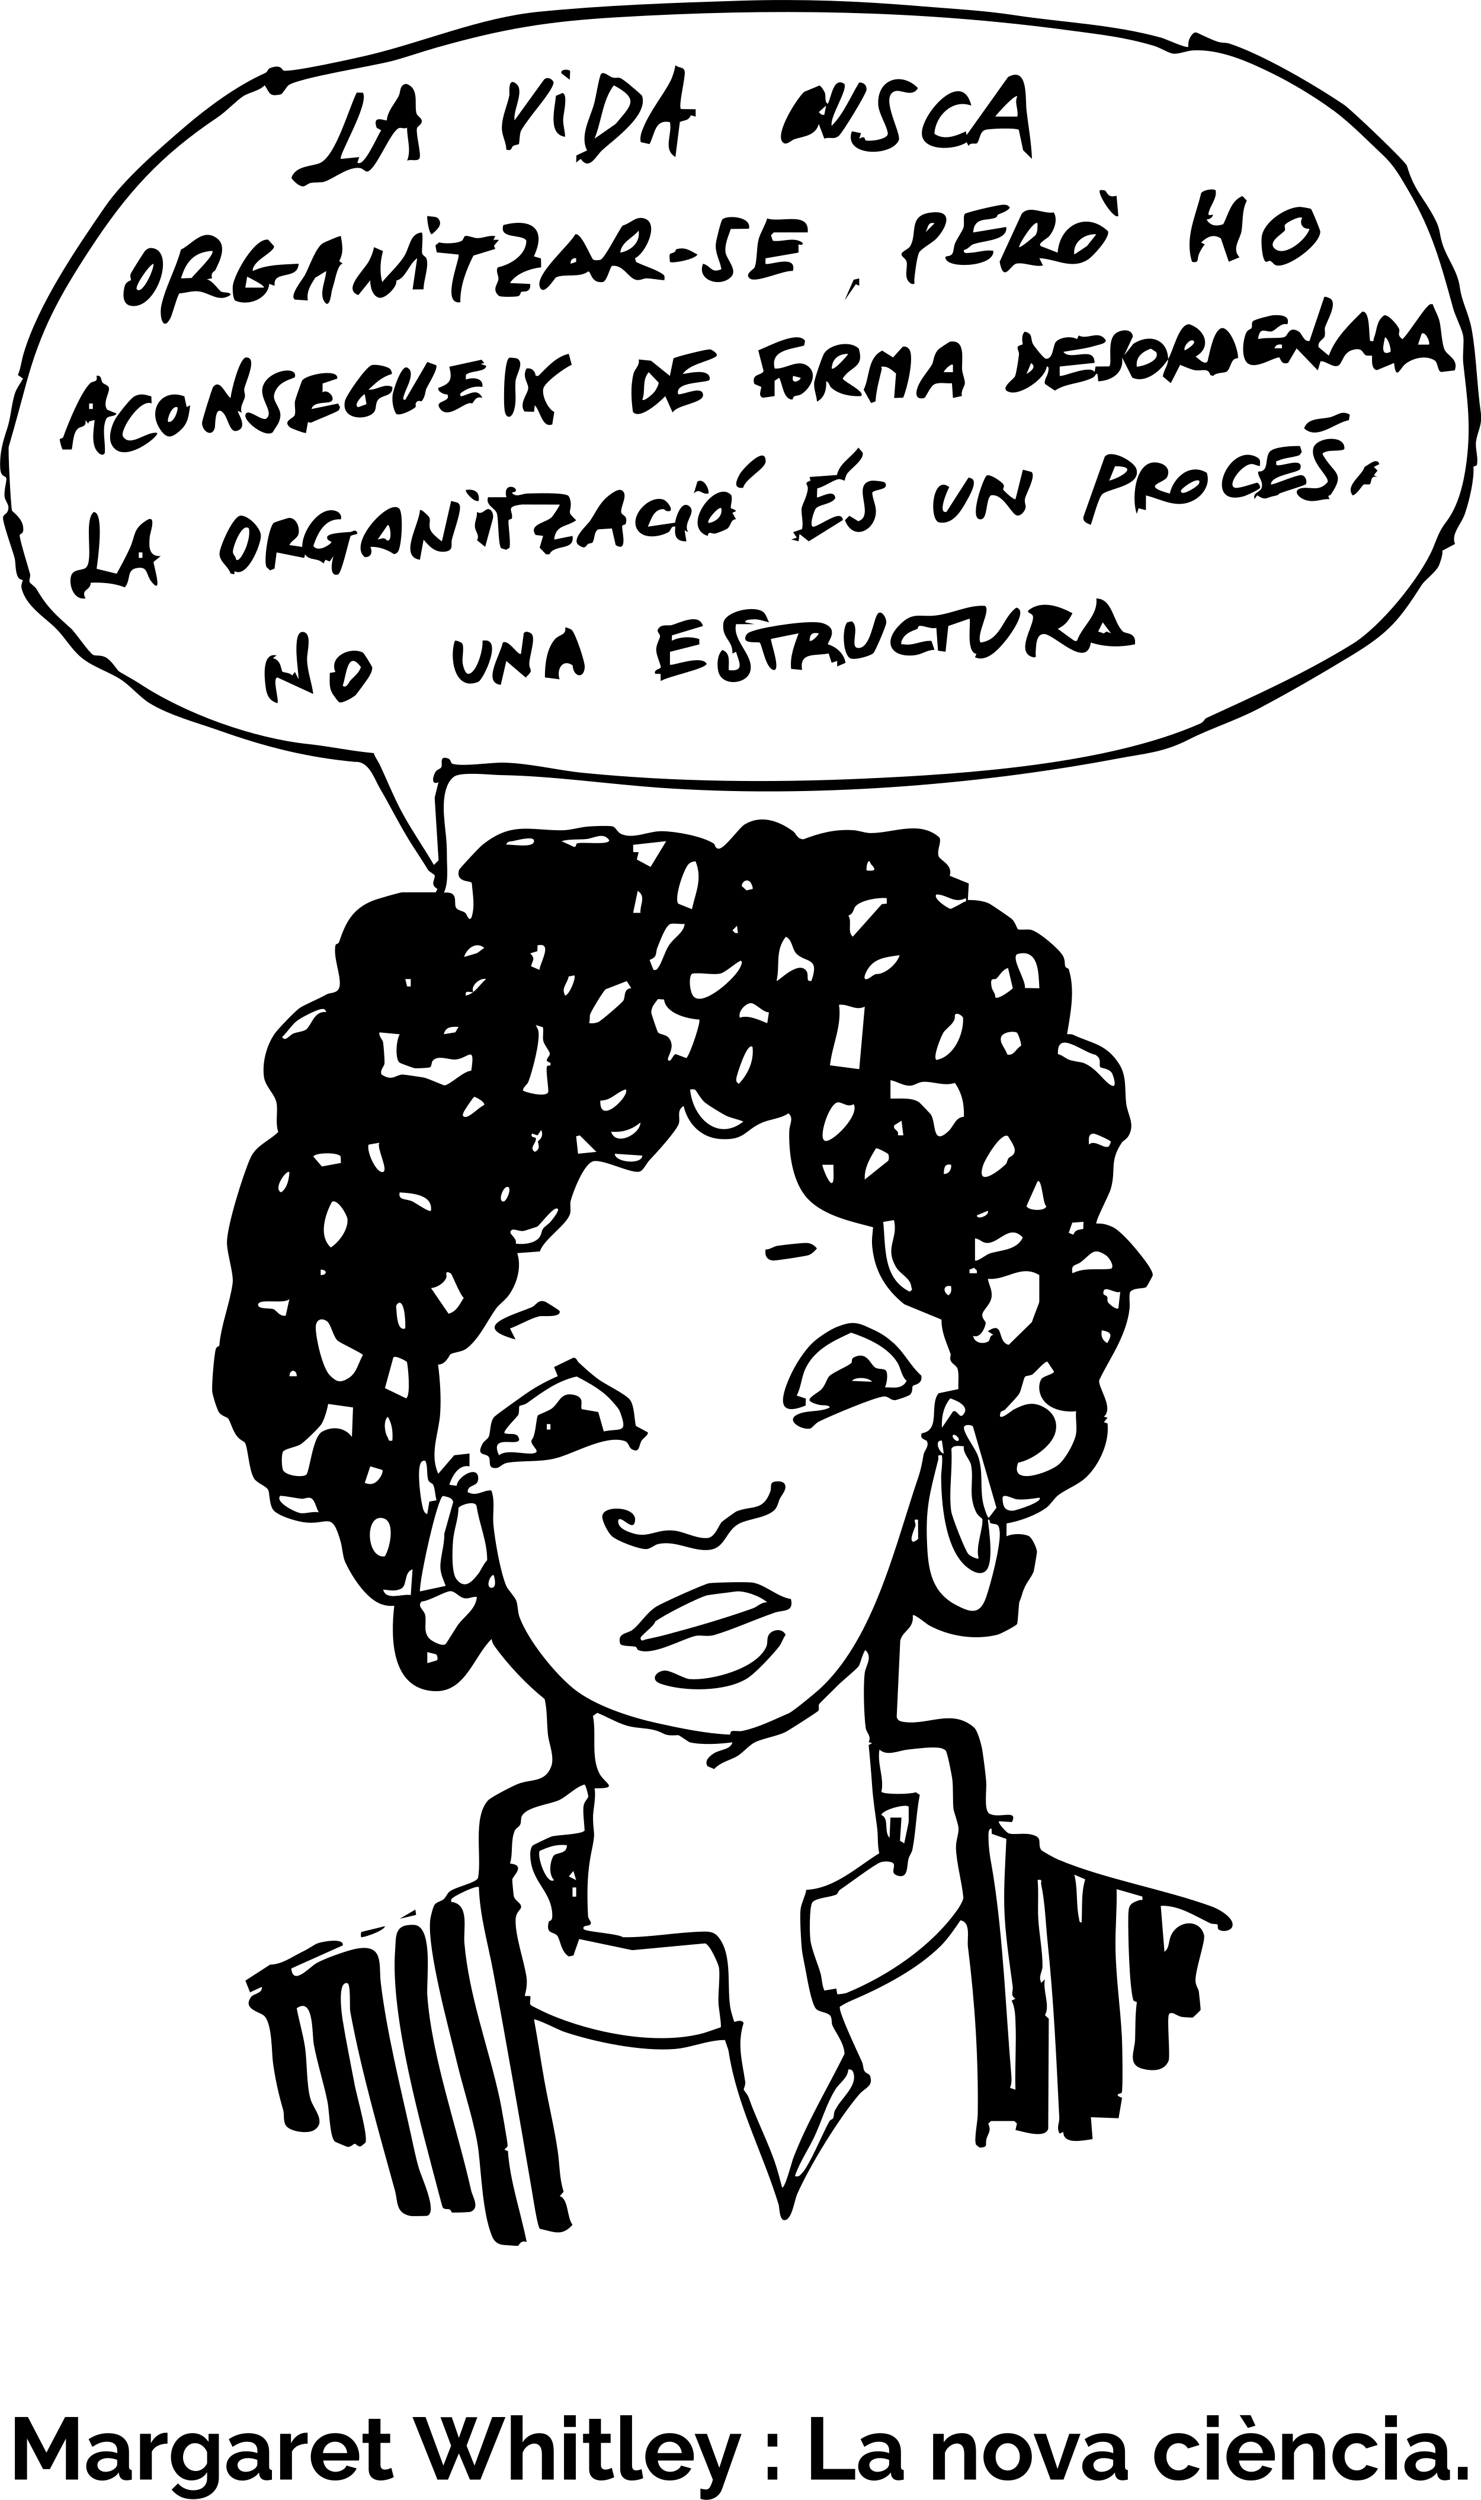 <?xml version="1.0" encoding="UTF-8"?>
<svg id="Capa_2" data-name="Capa 2" xmlns="http://www.w3.org/2000/svg" viewBox="0 0 386.45 652.12">
  <g id="Capa_1-2" data-name="Capa 1">
    <g>
      <g>
        <path d="M113.66,232.86l.49-.96c-2.03-1.17-.62-2.29-.71-3.52-.02-.23-1.49-1.02-1.75-1.45-1.37-2.27-2.65-4.15-4.03-6.3-3.2-4.99-5.64-10.05-8.44-14.82-1.67-2.84-2.87-7.27-6.62-7.06-12.55-1.18-23.31-3.89-35.37-8.17-5.62-2-13.07-3.95-18.31-7.21-2.24-1.39-5.01-4.52-7.2-5.98-3.32-2.21-7.52-3.35-10.6-5.95-2.44-2.05-4.21-5.17-6.46-7.44-2.88-2.9-8.02-5.93-9.05-10.68-.18-.85.4-1.85.33-1.96-.1-.14-.9-.11-1.27-.86-.75-1.49-.54-3.77-.87-4.99-.48-1.83-3.29-9.62-3-10.65.16-.58.91-.89,1.12-1.32.87-1.8-.52-2.46-.73-4.04-.2-1.48.63-4.23.46-4.77-.21-.7-1.44-.17-1.59-2.61-.22-3.68.67-6.91,1.79-10.25,1-3,1.06-5.99,1.98-9.05.43-1.45,1.45-2.74,2.18-4.06l-1.34-.92c.74-1.8.95-3.8,1.5-5.64,3.77-12.69,13.65-27.27,21.23-38.25,5.06-7.34,14.08-15.04,20.59-20.66,6.16-5.32,13.9-10.99,21.23-14.25.64-.29.61-1.03,1.18-1.25,3.08-1.2,3.14.51,3.58.62,2.01.49,18.26-3.12,21.46-3.86,15.07-3.52,29.63-9.93,45.11-11.48,17.06-1.71,35.35-2.35,52.74-2.89,16.12-.5,30.71.09,46.59,1.41,8.64.72,16.47,1.09,24.96,2.38,12.88,1.95,25.63,2.39,38.24,5.88,1.11.31,6.52,2.83,7,2.35-.11-1.44.34-2.7,1.44-3.64l.61-.12c1.78.78,3.89,1.89,5.71,2.47,1,.32,2.11.17,2.92.44,8.61,2.82,22.11,10.67,30.03,16.04,1.79,1.21,16.02,14.77,16.34,15.86,1.86,6.49,4.38,8.23,7.22,13.7,1.64,3.16,1.07,3.56,2.04,6.69,1.13,3.64,3.95,7.03,4.52,11.21s2.37,6.83,3.16,11.32c1.2,6.86,1.31,14.35,2.3,21.23.5,3.53-.79,4.94-1.21,7.72-.27,1.77.65,4.29.22,6.14-.09.37-.92.3-.9.52.22,3.42-1.09,8.94-2.26,12.32-.92,2.65-3.66,5.24-2.55,7.79l-3.35,1.79c.37.52-.64,3.49-.95,4.04-1.06,1.89-3.55,3.54-4.41,4.9-5.83,9.12-8.57,12.48-18.3,18.38-7.63,4.63-16.05,9.54-24.18,13.82-6.04,3.18-12.7,5.24-18.27,8.09-6.67,3.4-11.22,3.59-18.55,4.97-37.33,7.06-80.7,10.34-119.44,7.62-13.78-.97-27.87-3.07-41.73-3.31-2.58-.05-10.15-.94-12.04.43-2.61,1.89-2.81,6.86-2.61,9.88.27,4.17.79,6.24.77,10.71-.01,3.24.51,6.67-.75,9.66,3.93-.43,2.49,2.66,3.09,3.83.46.89,1.81.88,2.46,1.43.44.37.94,2.49,1.64,1.16.94-2.98.31-5.97.04-8.98-.35-.65-4.22,0-3.32-3.33.12-.43,5.33-5.97,6.06-6.55,7.54-6.01,11.92-3.92,20.49-3.83,2.53.03,4.87-.83,7.2-.99,1.57-.11,4.83-.26,6.24-.05.93.14,1.19,1.48,2.34,2,3.19,1.43,7.07-.77,10.59-.73,3.72.04,10.62,1.32,13.55,3.22.41.26.26,1.32,1.31,1.34,1.51.03,5.26-5.39,6.71-6.29,4.31-2.66,8.93-.97,12.68,1.74.88.64.93,2,2.72,2.1,4.28-1.65,8.25-2.65,12.9-2.38,1.51.08,3.16.77,4.72.76,5.78-.01,12.73-3.4,17.85,1.15.65,1.33-.78,3.26-.18,4.95.34.97,3.79,2.19,2.87,5.04l4.97,2.01-.24,4.3c1.78,0,3.92.17,5.55.93.57.27,5.53,3.65,5.98,4.09.82.78,1.36,2.51,1.49,2.59.5.31,2.42-.05,3.43.17,2.05.46,7.5,5.09,8.43,6.91.57,1.12.29,2.02.57,2.7.16.41.77.33.89.72,1.69,5.4.45,11.5-.45,16.89.48.04,1.12-.05,1.53.15,4.89,2.3,8.69,2.34,12.07,7.66,2.01,3.16,1.42,6.78,1.81,10.14.35,3.1,2.39,5.41.69,8.49-.61,1.12-1.45,1.28-1.89,1.97-3.22,4.9-1.37,6.99-2.82,12.02-.45,1.57-4.18,8.53-3.71,9,1.49-.12,2.84.25,4.17.87,1.91.88,5.11,4.52,6.37,6.08,1.02,1.27,4.24,5.11,4.14,6.51-.02.24-1.56,3.01-1.7,3.11-.75.5-3.23.05-4.24,1.29-.32,1.45.05,2.96-.13,4.43-.39,3.24-1.48,6.12-2.9,9.1s-3.48,6.25-4.96,9.36c-.62,1.78,3.92,7.16,1.17,9.63l.96.24-.95,1.19.94.31c.54,4.82-1.99,10.54-5.43,13.92-2.2,2.17-5.25,3.09-7.61,4.96-.78.62-1.96,2.42-2.82,3.05-2.77,2.05-7.08,3.59-10.48,4.17l-.02,3.34c1.65-.72,3.93-.73,5.64-.15,1.02.35,2.28,3.28,2.32,4.22,0,.26-.78,4.91-.88,5.15-.8,2.01-2.19,2.96-3,5.9-.28,1.02-.68,1.87-.71,1.99-.2.77-.39,5.49-.62,5.81-.36.51-4.3,2.57-5.11,2.77-5.89,1.45-12.5.43-17.8-2.42-.76-.41-3.84-3.08-4.3-2.65.38,3.56-2.63,3.96-3.26,6.6l-.93,19.94c.29,1.04,1.07,1.17,2,1.3,6.31.84,12.48-3.52,18.16,1.4,1.03.9,1.98,4.65,2.2,6.06.35,2.23.81,5.86,1,8.11.17,2.05-.68,7.4.8,8.31,2.39,1.47,7.66-1.32,5.92,2.22l-3.36-.22c-.44.47,1.94,2.9,2.4,3.11,1.34.61,4.28-.29,6.68.54s.83,2.28,1.91,3.83c.27.39,3.57,2.15,4.27,2.45,12.17,5.17,27.97,7.83,40.38,12.37,1.79.65,6.43,3.28,5.04,5.53-.7.88-2.4,1.03-3.3.49-.55-.33-.16-1.13-.39-1.35-.27-.27-1.3-.07-1.85-.33-4.09-1.94-8.23-4.77-12.95-4.57l.96,11.99c1.31-.91,1.03-2.76,1.72-4.27,1.86-4.04,7.58-4.35,8.62-.05.37,1.51-2.27,8.91-2.24,11.76.01,1.45.77,2.11.88,3,.09.77.49,4.48.46,4.71-.02.14-1.92,1.95-2.05,2-.17.06-2.6-.1-2.98-.18-1.07-.21-2.63-1.64-3.22-.67s.31,10.12-.06,11.99c-1,2.79-3.97,2.89-6.55,2.31-4.49-1.02-2.33-4.66-2.24-7.8.11-3.74,0-6.03.45-9.64.02-.19-.79-.14-.92-.57-1.07-3.47-1.39-17.8-1.31-21.75.06-2.87.25-3.44,2.92-4.32.59-.19.93.47.75-.93l-6.71-1.93c.12,4.96-.36,10.07-.3,15.03.09,7.96,1.27,15.74,1.68,23.59.11,2.03.33,13.92-.07,14.54-.07.11-2.39.4.11,1.26l-.91,5.34-7.22-.27.44,5.72c-2.38.31-7.62,1.6-7.65-1.89l-.92.46c-.96-1.48-.06-2.87-.12-4.06-.78-15.68-1.43-30.43-3.06-46.03-.49-4.63-.66-10.3-1.66-14.89-.18-.81.54-1.43-.94-1.2.32,3.33-.01,6.71.17,10.03.21,4,1.13,8.33,1.11,12.48,0,1.43-1.17,2.62-.32,4.34l.95-.95c-.63,3.02,1.44,6.95,0,9.36l1.01.94-.15,28.7c-.79,2.71-6.54.72-8.54.34l.38-1.7-.68-.65h-6.1s-.73.7-.73.7c.9,1.81.01,2.47-.43,3.93s.66,2.18-1.8,2.32l-.93-.77c-.59-1.33.42-5.96.44-7.92.2-14.53-.76-29.41-2.56-43.71-.28-2.25.9-6.4-1.96-6.9-1.25,1.9-3.37,4.89-5,6.53-6.21,6.22-15.33,10.92-23.3,14.34-1.08.46-2.16,1.01-3.14,1.65-.59.99,4.92,12.51,5.77,14.42.31.7.27,1.64.58,2.27.36.76,1.3.74,1.52,1.38.92,2.77-1.36,3.07-2.79,4.75-5.37,6.28-12.93,18.64-16.21,26-.78,1.76-1.33,6.6-3.23,6.86-1.47.21-1.4-3.29-1.64-4.08-4.33-13.99-10.82-25.67-13.02-39.79-.17-1.08-.71-2.07-.97-3.12-4.49,0-8.78,2.01-13.15,2.35-8.62.68-20.81-1.77-29.01-4.55-1.08-.37-7.28-3.5-7.67-3.11.99,5.25,1.74,10.59,2.69,15.87,1.08,6.04,2.63,12.47,3.5,18.47.51,3.53.41,7.05,1.53,10.54l-1,1.16c2.32.79,1.79,5.45,3.32,7.46-2.77,3.18-4.89,1.82-8.5,1.08-.64-.47-1.8-8.19-2.05-9.67-3.27-19.14-6.6-38.43-10.16-57.51-1.37-7.35-3.48-14.42-3.72-21.95-.56-.61-5.87,2.04-6.67,2.68-.47.38-.67.44-.53,1.15,4.89.6,3.09,7.07,3.42,10.77,1.25,14.12,6.32,27.18,9.26,40.83.3,1.4,2.08,11.38,2.01,11.98-.09.83-1.69.94.08,1.41.58,8.09,3.34,15.85,4.9,23.77-1.54-.71-2.09.97-2.23.98-.22.02-4.11-.24-4.39-.32-1.34-.37-1.99-1.11-2.48-2.35-2.37-5.96-2.71-15.69-3.46-22.06s-3.99-16.2-5.62-23.06c-2.07-8.73-7.89-29.74-6.98-37.36.1-.84.72-3.3,1.15-3.88.55-.73,1.75-.86,2.39-1.44.59-.53.85-1.42,1.44-1.92,1.4-1.2,6.82-2.24,7.48-3.56,1.06-5.63-1.44-15.79,2.62-20.27.8-.88,6.46-3.77,7.83-4.3,3.41-1.31,6.93-.31,8.59-4.37,1.05-2.56-.52-6.04-.79-8.44-.33-3.05-.15-6.26-.86-9.32-4.64-3.72-9.59-8.93-13.07-13.79-.4-.56-.71-1.2-.75-1.9-4.74,4.6-6.85,13.99-14.94,13.63-11.27-.5-11.48-13.82-10.48-22.27-1.17.11-2.11,0-3.23-.37-4.08-1.34-7.87-7.33-9.59-11.06-.56-1.22-.78-3.85-1.12-5.09-2.39-8.65-3.33-4.31-9.82-5.3-1.95-.3-6.8-1.64-7.92-3.34-.97-1.47-.83-4.34-1.22-5.08-.52-1-2.97-1.77-3.7-2.99-1.38-2.3-1.57-8.09-2.38-9.33-.18-.27-1.35-.77-2-1.6-1.28-1.66-1.64-3.58-2.32-4.63-.31-.48-1.76-.67-2.44-1.69-.56-.83-1.64-4.34-1.76-5.38-.18-1.58.47-9.48.91-11.06.23-.84.91-.68.93-.94.48-5.57,2.81-11.13,3.48-16.3.32-2.49-1.47-7.66-1.48-10.6-.02-4.29,4.25-17.94,6.16-22.14,1.46-3.22,4.86-4.36,7.22-6.71-.82-2.44-.03-5.25-.44-7.56s-2.92-4.22-3.28-6.79c-.53-3.77.69-8.28,2.83-11.34.84-1.19,5.28-5.81,6.44-6.62s5.12-2.46,7.02-3.55c.92-.53,2.3-.24,3.07-1.26,1.54-2-1.51-8.16-.69-11.63.08-.34.77-.32.9-.71,1.68-5.03,3.45-8.69,8.73-10.84,1.02-.42,7.16-2.22,7.85-2.22h8.63ZM347.74,28.7c-4.44-3.32-10.71-7.07-15.67-9.51-6.36-3.12-13.69-6.42-20.8-6.04-1.52.08-3.83,1.03-5.18.85-1.11-.14-3.39-1.55-4.75-1.97-7.8-2.36-14.38-3.04-22.28-4.1-39.77-5.35-77.8-5.79-117.91-3.43-18.27,1.08-29.7,2.95-47.24,7.91-3.82,1.08-7.63,2.44-11.41,3.45-5.04,1.35-24.4,4.41-27.22,6.37-.41.29-1.57,2.3-2,2.39-3.09.65-2.79-.25-4.21-2.37-1.47,1.5-4.03,1.82-5.63,2.86-1.72,1.12-4.49,4.04-6.64,5.48-14.9,10-23.6,19.54-33.46,34.65-8,12.25-12.74,20.96-16.5,34.82-1.53,5.64-3,11.13-4.55,16.43-.23.8.51,15.35.83,16.7.06.25,2.42,1.74,2.86,3.98s-.67,1.98-.82,2.36c-.26.66,2.3,8.69,2.68,10.21.18.73-.32,1.53-.13,2.05.18.49,1.42,1.18,1.86,1.93,2.85,4.94,5.3,6.94,8.95,10.23,1.26,1.14,4.63,6.25,5.81,6.9.57.31,1.84-.03,3.06.54,1.67.78,2.93,3.13,3.67,3.77.22.2,3.95,2.24,5.05,2.97,12.23,8.13,29.95,14.45,44.35,15.98,5.72.61,11.36,1.85,17.09,2.35.3,1.12,1.06,1.99,1.54,3.01,1.79,3.79,3.56,8.24,5.63,12.12,2.58,4.84,5.75,9.33,8.5,14.05l1.22-1.21-1.02-16.33.99-4.04c-2.02.93-1.49-1.68-.68-2.84.32-.46,1.11-.6,1.4-1.03.5-.72-.75-3.27,1.87-2.31.63.23.6,1.26,1.11,1.39,3,.77,9.89-.41,13.39-.32,6.89.18,13.88,1.99,20.62,2.66,24.47,2.42,49.11,2.59,73.3,1.51,26.91-1.2,63.57-3.72,87.83-14.39.86-.38,1.08-1.21,1.54-1.42,13.1-6.01,25.83-11.75,38.06-19.28,7.4-4.56,17.71-17.19,21.06-25.01,1.09-2.54,1.44-4.23,3.49-6.92,3.15-4.12,4.57-10.09,5.27-15.59,1.23-9.6.18-16.64-.85-25.76-.23-2.01.25-5.44,0-7.03-.29-1.83-2.05-5.16-2.62-7.23-3.2-11.57-5.41-20.07-11.69-30.77-2.11-3.6-3.7-6.5-6.67-9.28-4.27-4.01-8.22-8.13-13.06-11.76ZM150.47,220.06c1.24-.57,8.51.53,8.5-.87-1.5-2.25-3.95-.49-6.04-.3s-4.33-.05-6.41.54l3.16,1.46c.71.28.63-.75.8-.83ZM132.12,220.38c.84-.27,7.69,1.14,7.19-1.19-.25-1.15-4.6.06-5.51.23-.7.13-1.49,0-1.68.95ZM173.84,219.43l-8.63.96.02,1.89,1.42.03-.48,1.9,3.59,1.94,4.08-6.72ZM181.51,224.7c-.76,0-1.42.25-1.93.83-1.21,1.38-3.75,8.74-2.59,10.22l3.56,1.43c.99-4.47,2.78-7.86.96-12.48ZM227.29,225.45c-.21-.22-.47-1.55-.93-.28-.24.65-.31,1.24-.23,1.92,1.99.15,2.75.02,1.16-1.65ZM195.78,230.11c-.9-.95-2.1-.19-2.24,1.01l1.24,1.16,1.61-.38c.17-.23-.33-1.5-.6-1.79ZM167.12,238.13c-.17-2.15,1.54-4.25-.71-5.74l-1.2,5.75h1.9ZM252.02,234.3c-3.12,1.54-4.78-.95-7.67-.96-1.04,1.02,3,3.65,3.68,3.76.19.03,2.94-1.45,3.37-1.73.48-.3.86.04.61-1.08ZM231.4,234.3c-2.09-.24-6.75.49-8.17,2.14-.61.7-.45,1.97-1.85,2.39,1.05,1.74-.39,4.14,1.14,5.53l7.59-8.5,1.28-.13v-1.43ZM178.64,241.02c-1.13.13-2.55-.22-3.6-.01-1.34.26-2.88,4.7-3.49,6.15s.19,2.4-2.05,3.26l1.01,2.59c.81.17.97-.21,1.37-.78.86-1.25,1.55-3.83,2.62-5.54,1.31-2.1,3.93-3.32,4.15-5.66ZM192.55,243.41l-.23-1.91-1.19,1.2.72.71h.71ZM211.73,255.88c2.19-6.2-1.31-4.68-3.8-6.98-1.35-1.25-1.09-3.76-2.89-4.53-2.85,3.69-1.46,7.26-2.4,11.51.27.35,5.59-5.42,7.72-2.68.9,1.15-.32,3.04,1.38,2.68ZM126.36,247.26c-2.09-1.71-4.56.1-5.27,2.39l3.43-1.02,1.84-1.37ZM140.75,253.01c.24-2.01,3.57-7.27-.48-6.41l-.06,1.54-1.85.56c1.43,1.47.6,1.75.21,3.36l2.18.95ZM271.21,257.81c-.23-3.9-.08-10.49-5.79-8.91-1.66,1.17,2.36,6.8,2.01,8.84l3.77.07ZM234.75,249.17c-3.74.57-6.92.71-8.75,4.44-.81,1.66-.45,2.5,1.25,1.25s1.29-.46,2.82-1c1.89-.68,4.06-2.69,4.68-4.68ZM187.99,253.97c-1.91.43-5.1-.31-7.19,0-1.15,0-1.01,4.76.23,6.03,2.56,2.65,10.9-4.87,12.1-7.62.2-.47.79-1.46.14-1.78-1.36.6-3.98,3.07-5.27,3.36ZM259.72,260.18c.73.63,3.93-1.71,4.56-2.38l-1.24-5.27c-1.52.45-2.17,1.93-3.03,2.75-.51.49-1.81-.7-1.25,2.25.17.89,1.02,1.63.95,2.65ZM149.86,254.45l-1.48.28c-.35,1.96-2.03,2.93-.91,4.99,1.22-.31,2.92-4.76,2.39-5.27ZM107.18,255.41h-1.43s.48,1.92.48,1.92h.95s0-1.92,0-1.92ZM126.84,255.41c-1.64-.42-4.12,1.79-3.35,3.35-.56.32-2.33-.75-1.92.96,2.3-.45,3.57-2.9,5.27-4.31ZM164.72,257.78l-1.18-1.84-5.5,2.13c-.71.58-3.61,5.43-4.02,6.45-.24.59,0,1.68-.32,2.39.84.08,1.57.04,2.37-.26.72-.27,6.24-5.03,6.59-5.63.59-1.02-.03-3.08,2.05-3.24ZM173.29,260.74l-1.61-.11c-.85,1.14-1.81,2.11-1.72,3.64.02.27,1.56,4.88,1.75,5.07.85.82,2.81.23,3.46,2.74.48,1.86-1.22,3.97-.84,4.43.79.96,1.32-1.84,2.15-1.47l2.63.99c1.05-1.14,3.83-9.55,3.35-10.06-3.25-.2-8.77-1.61-9.18-5.23ZM200.65,264.1c-1.74-.05-3.56-2.58-4.87-2.4-1.42.2-3.22,2.21-2.75,3.78,2.23-.79,5.01.59,7.18,1.44l.43-2.82ZM225.64,262.6c-2.45,1.19-4.2-.77-6.71-.48.79,5.47-1.79,10.53-2.35,15.79l7.63,1,1.44-16.31ZM85.12,264.04c-.24-.86-.65-.93-1.46-.77-1.27.24-5.05,2.16-6.19,3.05-1.31,1.01-2.6,3.05-3.85,4.21.84,1.36,1.89-.49,2.92-.91s2.5-.48,3.3-1.02c1.36-.91,2.09-5.04,5.29-4.55ZM244.35,276.51c4.63-.87,7.18-6.82,6.95-11.03-.33-.68-1.78-1.52-2.15-.64.32,2.05-2.2,3.23-3.02,4.6-.59.99-2.81,6.37-1.78,7.07ZM141.64,267.96l-1.84-.55c.25.61.6.96.71,1.68.42,2.75-1.58,10.3-2.59,12.99-.38,1.01-1.32,1.36-1.48,2.35-.01.35,5.97,2.01,6.59.49.23-.57-.65-5.54-.33-6.66.13-.46.87-.23.93-.31l.02-.71c-2.09-.57-.13-1.47-.18-2.39-.03-.61-1.52-2.31-1.72-3.4-.21-1.15.17-2.36-.1-3.5ZM119.65,267.88c-1.79-.08-3.39-.05-3.84,1.91l3-.48.84-1.43ZM104.31,269.81l-5.28-.49c-.27,1.09.81,1.76.94,2.66.15,1,.41,4.44.37,5.36s-1.3,1.78-.78,2.97c2.82,1.83,3.54.14,5.46,0,.28-.02,5.12.69,5.59.79,1.23.28,5.09,2.06,5.38,2.04,1.48-.14,4.99-3.78,6.97-3.81,1.12-7.14-.86-3.14-4.14-2.93-1.66.11-4.62-1.27-5.92.33-.37.46-.21,1.53-.76,1.72-.42.14-3.49.31-4.05.19-.44-.1-3.63-1.27-3.79-1.4-1.29-.98-.91-5.96.01-7.43ZM265.37,269.4c-.91-.55-3.79-.16-4.17,1.22-.42,1.52,1.23,3,1.64,4.48,1.76.39,2.21-1.49,3.58-2.28.17-.63-.78-3.25-1.05-3.41ZM287.1,278.36c-.46-.73.58-2.14-1.32-3.23-3.17-.51-10.06-6.74-9.72-.12,1.05.2,1.79.94,2.72,1.37,1.01.46,3.41.69,3.94.9,3.57,1.4,5.38,5.06,7.43,5.94,1.46.63.29-2.87-.03-3.33-.86-1.25-2.82-1.2-3.03-1.53ZM196.38,273.16c-1.39-1.6-4.13,7.33-4.22,8.02-.1.85-.11,1.02.62,1.56,2.43-2.52,4-6.03,3.59-9.58ZM251.52,291.35c.1-3.35-.44-6-2.35-8.86-2.8.98-5.86-.49-8.42-.26-1.28.12-2.13.98-3.34,1-1.72.03-3.42-1.15-5.05-1.45v4.8c2.26.07,5.48-.36,7.46.95.19.12,2.98,3.05,3.1,3.24,1.4,2.28.28,8.39,4.62,4.27,1.32-1.25,1.83-3.64,3.99-3.7ZM163.29,284.19c-2.55.72-3.6,2.87-6.65,2.93-.24,6.87,7.96-1.56,6.65-2.93ZM181.42,284.3c-.41-.23-.9-.09-1.34-.11.62,7.26,7.09,13.75,13.9,8.39-1.49-.64-3.17-.87-4.64-1.59-1.02-.5-4.45-2.63-5.32-3.31-1.02-.8-2.42-3.27-2.6-3.37ZM123.76,286.12c-.27.06-2.53,3.45-2.76,3.99-.24.57-.48,1.1.33,1.27,1.1.24,3.79-2.66,5.03-3.12.19-.81-1.93-1.95-2.6-2.14ZM222.76,288.03c-1.55.96-2.95-.51-4.1-.46-2.31.09-5.42,9.64-3.32,10.06,1.96.39,9.02-6.67,7.42-9.59ZM210.01,311.82c-3.37-4.33-4.23-11.48-4.06-16.85.05-1.6,1.26-3.38-.22-4.53-2.02,1.39-4.95,1.53-7.08,2.51-4.43,2.04-4.38,4.59-10.66,4.19-5.04-.33-8.54-3.97-9.6-8.62-1.88,1.13-.88,2.9-1.22,4.46-.38,1.75-6.02,7.93-7.68,9.66-.73.77-1.58,2.54-2.39,2.92-2,.92-9.42-3.16-12.2-2.64-2.5.46-5.36,7.96-5.99,10.34-.24.91.11,2.14-.13,3.23-.62,2.89-6.93,6.78-7.91,9.98l-5.9.43c1.15,3.54,0,7.73-2.01,10.7-1.1,1.63-2.66,2.58-3.48,3.72-2.39,3.28-4.27,7.71-7.61,10.38-1.3,1.03-3.25,1-4.33,1.57-.2.1-1.22,2.78-3.23,2.7.53,4.11.83,8.77.54,12.92-.36,5.04-2.82,10.42-.49,15.57l4.16-4.83,3.99-.45v3.36c-2.83-.64-4.55,2.58-5.28,4.79l1.94.28c.1-2.34,5.5-5.55,5.61-2.06.08,2.59-2.69,1.39-2.76,3.69,2.46,1.3,3.88-.56,6.19-.43,1.06,2.8.27,5.91.53,8.83.36,4.03,1.82,12.51,3.4,16.17.32.75,2.21,2.78,2.57,3.77.49,1.34.33,2.92.89,4.39,2.32,6.11,9.08,14.46,13.93,18.44,5.55,4.55,15.03,7.57,21.85,9.08,6.01,1.33,12.76,2.75,19.02,3.02.23,0,.15-.82.52-.9.82-.18,1.84.13,2.75-.06,4.15-.83,8.39-3.01,12.17-4.62,1.12-.48,6.87-5.25,8.05-6.33,13.32-12.29,18.97-34.43,24.44-51.35,1.47-4.56,1.81-4.82,2.67-9.81.18-1.02,1.59-2.28.82-3.54-.25-.41-1.87-.34-1.33-1.99,5.09-.8,1.93-7.41,4.42-10.45l5.16-1.08c-.07-1.63.18-3.32-.11-4.95-.24-1.35-1.63-1.5-1.97-2.71-.15-.53.17-1.2.04-1.57-1.07-3-2.37-5.48-2.36-8.91l-9.7-3.99c-4.95-3.99-7.75-8.65-8.38-15.1-.18-1.82.1-3.26.23-5-6-1.57-13.83-3.19-17.83-8.34ZM235.23,292.35l-1.91,1.23c-.33,1.34,1.34,1.06.98,2.58l1.42.03-.48-3.84ZM159.46,295.22c1.17,3.87,7.52.82,7.67-2.4-2.25,1.85-4.7,2.67-7.67,2.4ZM141.23,294.75l-.96,1.44-1.43-.48c-.62,1.17.95.85.99,1.23.16,1.35-1.87,2.48-.28,3.55,1.77-.79.69-2.42.84-2.78.07-.16,1.65-.92.83-2.96ZM289.39,299.02c.05-.04.49-1.11.49-1.17-.01-.32-3.62-1.94-4.17-2.05-1.83-.38-1.63,1.43-1.56,2.78,1.5-1.46,4.06,1.36,5.23.44ZM151.29,296.19l-.95.23.49,4.55,4.79-.48-4.33-4.3ZM263.2,302.09c.27-.36,1.05-.45,1.43-1.23.67-1.35-.93-3.23-1.58-4.47-1.82-1.14-5.97,5.97-6.47,7.47-2.04,6.13,3.77,1.88,5.85-.14.36-.35.38-1.11.77-1.63ZM99.02,298.1l-2.85.5c-.57,1.71,1.83,7.13,3.58,7.16,1.98.04-1.72-6.64-.72-7.66ZM231.77,301.07c-.1-.17-2.87-1.73-3.2-1.49-1.51,2.46-3.09,5.05-2.92,8.12l6.12-4.89c.24-.41.24-1.32,0-1.73ZM88.96,303.38l-.06-1.62c-.42-1.25-6.7-1.12-7.14-.05l2.23,2.59,4.96-.92ZM167.61,301.46l-7.19-.48c.08,2.32,7.12,2.92,7.19.48ZM217.49,303.85h-2.88c-.25.22,2.6,7.58,2.88,3.61.08-1.19-.05-2.42,0-3.61ZM248.18,303.86c-1.8-.44-1.84,1.01-1.91,2.39,1.3.07,2.1-1.19,1.91-2.39ZM75.52,305.78c-.69-.79-4.41,4.29-2.16,5.27,1.62-1.14,2.02-3.35,2.16-5.27ZM270.73,308.18l-2.87,6.43c.37,1.27,4.94,1.43,5.15.06-.93-.65-1.09-7.37-2.28-6.49ZM132.36,309.62c-1.17.04-2.54,3.85-.96,3.82.83-.02,2.39-3.87.96-3.82ZM112.45,315.85c.57-4.28-5.05-4.57-8.15-4.79-.52,2.12,1.71,1.63,3.21,2.31.94.42,4.49,2.95,4.94,2.48ZM86.62,313.51c-1.85,3.4-3.54,8.93-.3,11.92,2.21-1.44,4.61-4.71,4.34-7.45-.1-1.07-2.55-5.33-4.05-4.47ZM145.55,315.37c-.96-.97-4.71,4.34-5.41,4.64-.23.1-3.32,1.09-3.5,1.11-1.08.17-2.51-.63-3.08-.26-1.4.92,1.55,1.97,1.01,3.56,1.86.28,4.59.04,5.96-1.37.84-.86.7-1.91,1.19-2.55s1.48-1.18,2.06-1.92c.31-.39,2.25-2.74,1.77-3.23ZM257.77,315.85l-2.87,1.2c-.08,1.26,3.38.14,2.87-1.2ZM233.27,318.29l-2.8.47c.68,6.77-.11,14.75,6.91,18.2.94-.63.49-.7.41-1.34-.3-2.32-2.86-3.15-4.01-5.13-3.01-5.18.67-7.34-.51-12.2ZM282.72,318.73l-2.93.23-.91,2.65,1.21.49c.44-1.31,1.32-1.28,2.57-1.5l.06-1.86ZM254.42,328.8c.43.48,3.03-1.55,3.73-1.78,2.79-.93,7.16-.78,8.74-4.2-3.39-3.56-6,1.24-9.05,1.42-1.59.1-2.06-1.05-3.42-1.19v5.75ZM288.74,327.58c-3.48-2.44-3.9-.45-6.76,1.69-1.22.92-2.61.43-2.14,2.89,3.3-1.63,6.61-.75,10.08-1.18,1.01-.64-.55-2.95-1.18-3.39ZM254.9,332.16v-.71s-.72-.72-.72-.72l-1.2.47v.95s1.91,0,1.91,0ZM83.68,332.64c1.76,0,1.76-1.43,0-1.43v1.43ZM271.2,332.64c-4.73-2.95-8.61,1.47-13.43.96.28,1.62,1.12,2.77.99,4.55-.16,2.16-2.34,3.53-2.45,4.84-.09,1.06.98,1.62.89,2.26-.2,1.34-1.52,3.98-3.27,3.22.25,1.86,2.6,2.31,3.99,1.44.5-.31.16-1.51,1.28-1.68l-1.44-.96c4.42-2.94,2.28,2.85,5.45,3.56l6.07-5.96c.21-.83,1.91-5,1.91-5.28v-6.96ZM117.67,332.23c-1.77-1.09-1.06.56-1.17.93-.48,1.51-2.48,2.78-4.04,2.85l4.59,6.7c2.15-.59,2.87-2.46,3.96-4.15-1.04-.84-3.04-6.13-3.34-6.32ZM248.18,335.52c-1.96-.42-2.29,1.35-.72,2.39.9-.59.78-1.38.72-2.39ZM292.31,336.96c-.95.71-3.87-1.56-4.31-.23s.65,1.02.92,1.58c.15.32-.08,1.02.18,1.39.4.56,2.13,2.07,2.73,1.59l.49-4.32ZM75.52,338.88c-1.42,1.5-8.59-.43-8.15,1.67.2.97,2.94.68,3.89.93.79.21,1.71,2.09,3.3,1.72l.96-4.32ZM105.74,346.55c.1-.93,0-7.07-1.67-6.71-.94.63-.68,1.11-.62,2.01.09,1.36.29,5.46,2.29,4.7ZM88.14,349.77c-1.24-1.1-1.76-4.32-2.82-5.09-1.51-1.09-2.92-.32-2.93,1.53-.01,2.96,1.76,10.63,3.67,12.57,1.77,1.8,2.79,2.05,4.93.7s2.49-3.94,3.7-5.98c0-.43-5.78-3.06-6.55-3.74ZM288.94,350.39c1.2-2.12,1.29-2.88-1.43-3.35-.29,1.54.12,2.58,1.43,3.35ZM106.15,355.26c-.1-.17-3.25-1.94-3.54-1.05l-2.16,7.91,5.52,2.66c1.32-.69.43-9.11.18-9.53ZM271.82,359.64c.58-.7,3.04-1.14,3.21-1.84l-1.72-2.59c-.68-.14-3.07,2.7-3.85,3.28-.57.42-1.66.35-1.98.65-.4.39-.96,3.48-1.54,4.46-.46.79-2.78,3.12-3.62,4.06-.29.33-1.1.44-1.2.72-1.14,3.05,2.96-.45,3.25-.6,3.12-1.61,5.44-2.39,8.63-.29,2.19,1.44,3.09,3.83,2.32,6.42-1.05,3.5-6.14,6.99-9.64,7.65-2.39,6.29,8.07,2.61,10.56.5,1.8-1.53,4.12-5.65,4.53-7.94.32-1.8-.17-4.1.03-5.97-4.07.42-8.97-1.04-9.59-5.55-.12-.91.02-2.22.62-2.94ZM77.44,359.02c0-1.89-1.9-1.91-1.91,0h1.91ZM248.7,368.18c1.12-.5,1.63,1.98,2.59.92,1.95-2.18-1.55-3.73-3.33-4.31-1.75,2.15-2.33,4.83-2.17,7.67l2.91-4.28ZM91.83,374.86l.29-7.7-6.5-.92c-.18,1.38-1.01,4.07-1.72,5.23-.59.96-4.57,4.84-5.62,5.41-1.12.61-4,1.1-4.43,1.81-.45.76-.39,3.96,0,4.81.7,1.47,4.98,1.99,6.03,1.23.93-.67,1.63-9.77,4.13-11.22,2.65-1.54,6.03-1.19,7.82,1.35ZM102.38,375.81c.17-2.17-.04-4.35-1.19-6.23-1.22,1.11-.82,4.09-.07,5.31.4.65.08,1.17,1.26.92ZM253.85,372.07c-.53-.45-2.54-.62-2.31.61.38,2.04,2.94,5.04,3.72,7.33,1.37,4.03.38,8.21,1.33,12.38.13.59,1.03,3.6,1.43,3.57l1.99-2.63-6.15-21.26ZM250.1,375.81c.49-.48-.94-1.93-1.43-1.43s.94,1.93,1.43,1.43ZM245.78,375.82c-2.01-.3-.84,3.13.48,3.36l-.48-3.36ZM251.51,377.29c-.99-.05-2.88-.4-3.26.75.36,5.03-.74,11.35-.04,16.21.22,1.5,3.55,10.06,4.45,11.14.38.46,2.36,1.5,2.71,1.12-.87-3.04,1.2-7.7.98-10.24-.01-.12-1.17-.82-1.64-1.79-2.15-4.47-.55-8.03-1.29-12.16-.28-1.6-2.2-3.13-1.92-5.03ZM245.78,379.66c-1.45-.24-.77.36-.97,1.17-2.28,9.03-3.37,12.72-2.87,22.61.33,6.57,1.37,12.07,7.66,15.33,3.58,1.86,6.05,2.62,7.67-1.96,1.25-3.53,3.86-13.62,3.6-17.08-.19-2.53-.89-1.95-2.26-2.33-.66-.18-.04-1.15-.83-.96.29,2.84,1.68,11.61-.68,13.47-1.76,1.39-4.54-.68-5.77-1.99-4.76-5.06-5.66-15.6-5.75-22.28-.03-1.88.46-4.03.21-5.99ZM111.01,381.09c-.72-.14-1.08.16-1.33.81-.8,2.09-.02,8.47.5,10.81.18.8.39,2.02,1.31,2.28l.55-3.29,1.86-.31c-.34-1.2-.36-2.87-.82-3.96-.27-.64-1.14-.56-1.38-1.49-.41-1.56-.03-3.3-.69-4.85ZM99.32,385.23c.23-.37.68-1.47.46-1.77l-3.16-.94-1.44,4.32c1.87.77,3.13.01,4.13-1.61ZM83.2,394.52c-.74-1.04-.96-3.42-2.26-3.77-.75-.2-1.52.3-2.21.23-1.87-.18-3.72-.67-5.6-.77-1.52,1.58,4.05,4.46,5.5,4.55,1.29.08,3.12-.54,4.57-.24ZM116.29,413.71c-.6-1.66-1.37-3.13-1.38-4.99-.03-2.55,1.14-5.88,1.01-8.57l2.32-8.26c-.11-1.24-1.6-1.39-2.63-1.65-1.47.32-6.21,21.88-6.03,24.91l6.71-1.44ZM271.2,390.69c-1.79.29-4.15.63-5.94.42-1.04-.12-3.74-1.8-3.66-.18.11,1.99.5,3.21,2.66,3.17.79-.01,8.12-2.37,6.94-3.41ZM124.74,410.65c.69-.87,1.42-2.69,2.38-3.63.03-4.88-2.04-9.3-2.75-14.09-.35-1.73-4.59-.2-4.74.48-.03,2.91-1.19,5.56-1.42,8.56-.18,2.42-.47,8.34.95,10.07,2.18,2.67,4.02.56,5.57-1.39ZM100.42,406c1.48-2.37,3-10.05-1.15-10.03s-3.5,10.71,1.15,10.03ZM239.55,396.45c-1.65-.28-.43.7-.7,1.67-.16.59-1.8,3.95-.5,4.07.08,0,1.52-.57,1.23-1.17l-.03-4.57ZM107.18,416.11l.47-6.72c-2.34.76-1.31,4.3-3.04,5.09-1.63.74-2.95.34-4.63.19.75,3.02,5.06.99,7.19,1.44ZM128.76,410.84c-1.02.23-1.95,3.1-.71,3.35,1.68.35,1.09-2.64.71-3.35ZM124.44,416.59c-1.03-.16-1.99.47-3,.37-1.69-.15-2.51-1.88-3.94-1.87-1.34,0-5.51,2.6-7.45,2.68-1.32,1.23.58,2.21.87,3.46.48,2.1-.61,4.26,1.04,6.15.68.77,3.32,2.14,4.24,1.58.27-.16,2.94-4.64,3.46-5.3,1.75-2.23,4.54-3.99,4.77-7.09ZM226.7,454.42c.73-1.55-.65-2.45-.81-3.69-.45-3.28-.66-10.97-.26-14.24.23-1.92,2.13-4.09.25-5.98-.46-.19-1.47,3.62-1.73,4.03-.55.87-4.53,4.06-5.73,5.32-.83.88-4.51,4.39-4.67,4.68-.28.5.08,1.39-.18,1.72-.32.41-7.8,5.17-8.59,5.57-2.07,1.03-5.83,1.66-7.91,2.64-1.51.71-3.15,2.7-4.58,3.58-2.04,1.24-4.33,1.51-6.13,3.44l-1.74-.73c-.88-1.44.47-2.57,1.53-3.29,1.65-1.12,4.47-.95,4.96-2.95-3.15.43-8.08.74-11.18-.02-.19-.05-2.74-1.87-2.94-1.85-4.25.27-3.1-.51-6.4-1.36-2.09-.54-4.66-.43-7.03-1.12-2.58-.76-5.19-2.33-7.71-3.34l-1.13.81c.97,4.8-.56,10.55,1.67,14.98,1.29,2.57,5.54,3.98-1.25,3.89.47,2.5-.46,5.67-.4,7.93.11,4.54.74,3.13-.35,8.35-1.24,5.96-1.24,11.07-.95,17.09.03.63.73,1.19.75,1.88-.19.91-2.31.28-1.92,1.44.26.77,8.87,1.16,10.3,2.17,7.09.07,14.04-1.33,21.11-1.48,1.37-.03,2.67.14,3.61,1.23,4.18,4.85,2.11,13.76,3.47,19.56.09.38.76,2.65.85,2.76.09.09,1.94-.83,2.42.31-1.74,5.5-.36,10.01.43,15.35.11.77-.47,1.94-.4,2.03,1.61,2.2,1.07,1.6,2.14,4.33,1.88,4.78,4.28,9.72,5.9,14.34.77,2.2,1.38,4.56,1.97,6.82.69.54,2.57-6.69,2.85-7.45,3.65-9.57,8.92-18.25,13.45-27.38-.14-2.83-2.08-5.14-3.14-7.37-.31-.66-.1-1.71-.47-2.41-.61-1.16-3.1-1-3.92-2.07-1.1-1.44-2.11-7.2-2.49-9.26-.27-1.49-.95-4.77-1.06-5.67-.25-2-.66-9.12-.38-11.02.25-1.7,1.2-3.28,1.48-4.99,7.36-.34,13.23-5.96,19.04-9.54-.51-2.17-.27-4.48-.55-6.64-.42-3.31-1.07-7.21-1.32-11.03-.23-3.5-.56-7.09-.89-10.57l.89-.46-.86-.31ZM113.79,431.55l-2.29-.57v2.88s2.44-.7,2.44-.7c.52-.32.07-1.46-.15-1.61ZM248.83,472.15c-.31-2.44-.01-5.68-.37-8.21-.15-1.04-1.23-6.78-1.71-7.3-.39-.31-.84-.53-1.33-.63-2.1-.41-6.15.15-8.5.4-2.51.27-5.39,1.84-7.43,0-.66,3.83,1.31,7.35.5,11,.59.77,7.58.7,8.97.13l1.05.69c-.93,4.56-1.02,9.8-1.93,14.28-.17.83-.76,1.5-1,2.36-.5,1.82,0,5.27-2.8,4.45-2.43-.71-.14-2.57-1.4-3.43-.95-.36-2.05-.36-3.03-.1-1.41.38-8.75,5.93-10.61,7.15-.5.33-.64,1.06-.91,1.22-1.31.79-5.27.84-6.33,2.08-.85,1-.79,8.66-.47,10.3.53,2.77,1.97,6.04,2.59,8.28.37,1.32.34,3.05,1,4.45l3.1-.51.26,1.46c.1.1,2.01-.16,2.4-.32,10.93-4.5,22.21-12.17,28.99-21.75.46-.65,1.47-2.35,1.51-3.09-.37-4.13-1.81-8.95-1.93-13.01-.05-1.94.77-3.68.66-5.19-.08-1.07-1.22-4.38-1.26-4.7ZM138.96,481.47c.2-.21,4.5-2.26,5.03-2.4,1.65-.44,7.74-.5,8.56-1.53-.07-1.68-.52-4.89-.27-6.45.19-1.2,1.19-1.92,1.24-2.46.02-.16-.68-3.09-1.01-3.1-2.41.71-4.49,3.05-6.52,4.02-2.42,1.15-8.41,1.72-9.78,4.13-.4.71-.13,1.65-.5,2.37-.29.57-1.12.9-1.36,1.45-1.19,2.74-.41,5.8-1.27,8.64,4.25.39.78,3.2.59,4.14-.04.21.3,3.81.38,4.25.26,1.37,1.93,1.82,1.93,2.89,0,.85-1.32,1.16-1.43,3.31-.2,4.01,2.21,10.88,2.82,14.95.26,1.7-.02,3.38-.45,5.01l1.4.02c.3.33-.23,1.72.12,2.31.14.24,4.3,2.21,4.95,2.48,11.28,4.81,27.22,7.94,39.21,5.13,1.81-.42,3.67-1.21,5.45-1.76.29-.38-.53-5.15-.58-6.31-.12-2.64.46-6.99.15-9.23-.13-.91-2.4-6.18-3.68-6.36l-18.96,1.77-13.85-2.9-1.5,4.28-1.2.27c-2.04-1.19-2.21-4.32-3-5.39-.86-1.17-3.1-.31-2.24-3.65.14-.53,1.12.27.89-2.42-.54-6.09-5.77-8.22-5.72-15.41,0-.59.22-1.63.63-2.05ZM237.11,471.33c-.51-.88-6.67.68-7.15,2.12,2.21,1,.57,4.28,2.16,5.99l.23-5.28h2.88s-.39,6.03-.39,6.03l1.11.68,1.16-5.54v-3.99ZM258.8,478.4l-.07-1.37c-.61-.15-.79.89-.8,1.26-.08,4.43.62,6.91,1.26,10.99,2.59,16.67,3.23,34.52,4.68,51.8.1,1.15.18,2.5-.33,3.57l1.43.49c-.18-5.8.26-11.73.02-17.51-.08-1.99-.12-3.92-1.02-5.73l1-.5c-1.44-.88-.55-1.95-.71-3.13-.9-6.77-1.97-13.53-2.19-20.36-.19-6.08.28-12.14.53-18.19l-3.8-1.33ZM147.94,481.36c-2.65-.34-4.8.44-7.14,1.49-.7,1.69,1.89,8.93,3.78,7.61-1.43-1.42-1.13-4.61-.21-6.22.66-1.14,3.57-.34,3.56-2.89ZM150.34,490.47l-.72-2.39-1.19,1.42,1.91.97ZM282.23,501.5c.24-3.77-.18-7.63.95-11.23l-2.86-1.24c.94,3.49.46,7.98,1.21,11.29.11.47.02,1.31.7,1.18ZM149.39,492.38v2.4s.96,0,.96,0v-2.4s-.96,0-.96,0ZM217.33,552.68c.38-.66.16-1.73.71-2.42,1.5-2.98,5.76-6.07,4.64-9.58-.2-.64-.69-.93-1.35-.8-.03,2.12-2.28,3.5-3.29,5.1-2.36,3.75-3.56,8.18-5.47,12.28-1.6,3.45-3.94,6.79-5.15,10.43,1.11.21,1.22-.12,1.86-.78,1.96-2.02,5.37-10.37,7.12-13.49.28-.5.83-.58.93-.75Z"/>
        <path d="M76.01,513.5c.45,4.7,4.73-.33,6.55-1.37,2.05-1.19,8.04-3.32,10.37-3.76,7.39-1.39,5.86,4.14,6.43,8.89,1.56,12.98,5.17,27.32,7.8,39.28.69,3.14,1.27,6.16,2.19,9.25.67,2.26,4.84,11.14,2.18,12.23-.2.08-4.04.13-4.36.07-3.96-.75-3.31-3.69-4.1-6.59-3.98-14.49-8.76-30.96-11.68-46.75-.2-1.09.2-7.22-.76-7.41-2.65-.52-1.49,7.97-1.19,9.8.9,5.54,2.09,11.28,3.13,16.85.49,2.63,3.52,13.22,2.8,14.96l-1.11.91c-.71.38-1.34-.61-1.7-.61-.39,0-.91.89-1.88.8-.19-.02-3.29-1.3-3.41-1.45-1.26-1.66-1.36-8.08-1.79-10.2-1.01-5.04-2.66-10.02-3.6-15.1-.49-2.62.08-12.53-4.46-9.42.62,3.39,1.66,6.77,2.17,10.18.56,3.75.38,9.9,1.43,13.53.75,2.58,4.28,5.99.94,8.09-1.69,1.06-6.26.42-7.35-1.18-.78-1.15-.38-2.89-.72-4.07-1.22-4.22-2.04-7.91-2.65-12.24-.38-2.7-.17-10.6-2.44-12.43-1.21-.98-5.52-1.69-3.3-4.78.75-1.04,2.99-.86,2.84-2.67l-3.1,1.43-1.21-3.06,6.44-4.16c3.27-.1,5.72-2.08,8.56-3.43,1.55-.74,2.62-1.59,3.68-2.07,1.18-.53,7.19-1.59,6.72.48l-13.43,6.01Z"/>
        <path d="M117.86,577.15c-.08-.04-.08-.52-.51-.76-.41-.23-1.41.08-1.81-.5-.12-.18-.96-3.43-1.15-4.13-4.59-17.54-12.58-45.7-11.28-63.1.27-3.58-.28-6.74,4.89-6.52s3.23,14.38,3.5,18.31c1.09,15.92,7.9,35.02,11.43,50.93.37,1.69,2.35,4.51-.06,5.59-.33.15-4.71.31-5.01.18Z"/>
        <path d="M100.47,502.47c-.24,1.3-6,3.13-6.23,2.87-.05-.05-.25-1.54.34-1.43l5.9-1.44Z"/>
        <polygon points="108.58 499.54 104.31 500.54 108.38 498.15 108.58 499.54"/>
        <path d="M347.33,78.03c1.49,1.53-1,5.55-1.6,7.41-.16.48.19,1.44-.1,2.34-.27.84-1.83,1.15-1.57,2.77l2.68,2.23c1.65-4.61,5.31-8.08,8.7-11.47,2.17-.38,1.68,6.15,2.09,7.64,1.33.2.73-.17.96-.72.91-2.22.56-4.44,2.68-5.97,1.13-.31,3.69,2.71,3.95,3.69.22.84-.72,1.36.81,2.51.8-.35,4.96-6.86,6.23-8.16.49-.5.83-1.12,1.68-.95.54,1.57,1.49,3.03,1.84,4.69.37,1.76.54,5.15,1.16,6.95s3.86,2.56,2.77,5.63l-3.57.42c-.96-.24-.79-2.49-1.72-3.05-2.32-1.4-5.6-.61-7.64.99-1.33,1.05-2.42,4.56-2.91-.28l-4.49,1.86c-1.78-.33-1.1-3.57-1.29-3.75-.13-.12-1.09.08-1.56-.11-.82-.33-.71-1.75-2.5-1.6-3.85.32-3.4,4.08-5.01,4.38-1.44.27-2.87-1.3-4.34-1.25l-.72,2.39-5.52-5.74-2.22,3.78c-1.99.66-1.97-1.42-2.36-1.42-1.38,0-5.77,2.93-7.88,1.72-2.16-1.04-1.62-6.44-.63-8.27.39-.73,1.08-.75,1.3-1.08.32-.48-.09-1.36.38-1.82s4.59-1.53,5.45-1.57c1.84-.09,4.34.1,3.55,2.38-1.74-.51-3.11,1.67-4.16,1.86-1.46.27-3.08-1.52-3.49,2.01,1.78-.54,5.48-.08,6.88-.55.98-.33,1.08-3.08,3.81-1.39.76.47,1.23,2.7,2.73,2.42l3.86-11.5c.25-.17,1.5.32,1.77.59ZM372.88,89.9c.35-.84-1.02-3.55-1.91-2.87l-.96,2.87h2.87ZM362.8,91.81c.32-.43-.5-3.61-1.42-3.82-.22,1.51-1.43,5.09,1.42,3.82ZM334.51,89.9c-.89-.12-1.66,0-1.92.95h1.92s0-.95,0-.95Z"/>
        <path d="M304.78,93.74c1.41-2.27,2.77-9.17,5.52-9.16,4.08,1.27,6.05,5.96,1.69,8.44.72.49,2.38,2.39,3.12,1.21.48-1.9,1.54-8.43,3.85-8.67,2.26.2,4.27,6.05,4.07,7.92-1.94-.24-1.84,2.88-3.01,3.5-.7.37-2.55.12-3.5,1.1l-.72-.26c-.53-2.06-2.35-.92-4.04-1.25-1.11-.21-2.73-.97-3.82-1.39l-2.43,4.77-2.07-1.73c.13-1.6,1.39-2.84,1.35-4.5-1.78,2.87-5.78,6.43-9.35,4.79l-2.64-5.27c.52,4.02-2.66,6.06-6.24,6.23-.19-3.54-.53-1.4-1.34-.99-3.29,1.68-6.91,1.41-9.97,3.42l-2.59-1.75c-.24-1.09.52-1.83.77-2.82.09-.38.51-1.87-.3-1.69-.46,3.22-6.58,7.25-9.35,6.72-3.6-.69.75-3.39,1.08-4.2.37-.9.91-4.53,1.03-5.7.06-.66-.46-1.44-.37-1.84.13-.59,1.2-.61,1.32-.8.1-.15-.58-2.26.56-3.3,2.28.51,1.37,1.86,2.18,3.3.37.65,2.8,3.73,3.31,3.77,2.02.16,1.79-3.48,2.65-4.43,1.11-1.22,4-1.56,5.49-.7l.47-.94c2.27,1.24,5.13-1.54,6.99,1.16.34.91-1.8,1.25-2.39,1.43-2.86.89-5.72,1.14-8.63,1.68,1.84,2.52,8.13-1.78,8.15,2.87l-9.11.96v2.4c.45.53,7.98-3,9.11-.96l.25-1.44,3.55-.04c.99-.71-.89-7.13,1.99-8.81,1.42-.83,3.94-1.05,4.2,1.01l-2.3,4.96,2.44-3.07c4.16-2.67,8.92-1.28,9.07,4.04ZM311.49,88.95c-.87-.81-2.72,1.41-2.39,2.4.15.18,3.12-1.71,2.39-2.4ZM296.63,95.66c1.62-.08,6.21-1.6,5.05-3.83l-1.37-.88c-2.21.8-3.98,2.12-3.68,4.71ZM267.85,97.58c.93-.59,2.82-1.78,1.19-2.87l-1.19,2.87Z"/>
        <path d="M106.22,41.93c1.15-2.75-.03-5.79,0-8.64-.63.44-1.5-.07-2.05.1-2.23.71-6.05,11-8.33,11.37-.54.09-1.15-.81-1.88-.92-3.02-.47-6.94,2.81-9.36,3.58-.71.23-2.39.1-3.51.3-.73.13-1.35.87-1.97.9-1.06.05-2.49-1.33-3.08-2.2,1.06-3.3,5.48-2.97,7.49-3.91,4.13-1.92,7.46-14.21,9.55-18.35l1.62.02c1.73,2.89-6.53,16.52-5.75,17.27l4.79-.47-.48,1.43c1.73,1.44,5.28-7.19,6.22-8.41l-1.19-.67c-1.32-3.63,2.35-1.67,2.64-1.94.16-2.33,2.03-4.29,3.07-6.28.66-1.26.14-2.99,2.04-3.23,3.51,1.18,1.97,5.5,2.65,7.73.23.74,1.38,1.16,1.37,2.01,0,.91-1.18,1.28-1.27,1.9-.26,1.65,1.1,6.4.72,7.63-.36,1.17-2.36.25-3.31.78Z"/>
        <path d="M165.7,67.36l.29.98c2.01,1.06,5.35,1.94,7.08,3.29.56.44.26.91.3,1.47-1.41-.08-3.23-.44-4.55-.49-.89-.03-1.69.6-2.76.41-2.04-.36-3.44-4.08-6.37-3.65-.43.08-1.32,4.11-2.45,4.22-3.07.29-2.95-2.68-3.74-2.79-2.22,1.76-6.2.51-8.42,1.57-.39.19-3.37,5.33-4.27,2.33-1-3.34,7.67-10.63,9.32-13.6,1.55-.38,3.81,5.56,4.63,6.61.45.26,1.49.21,1.98.02,1.1-.42,4.62-7.51,5.74-8.9,2.07-.51,3.37-2.53,5.63-1.85,4.12,1.24.27,9.24-2.41,10.36ZM161.86,65.91c2.84-.56,5.26-2.65,4.79-5.75-1.71,2.03-4.52,3.01-4.79,5.75ZM150.34,67.36c-.91-.15-1.59.56-1.43,1.44l1.43-.49v-.95Z"/>
        <path d="M274.97,55.43c1.14,1.85.11,4.59-1.15,6.15-.51.64-3.33,1.99-2.15,2.66l4.32,1.67c.49-7.12,7.44-10.91,13.1-5.62.72,1.54-3.87,6.6-5.26,7.46-4.24,2.64-8.16-.18-12.63-.4l.96,1.91c-2.23.48-4.88-.9-6.96-.49-1.54.31-3.27,5.24-4.36-.49l5.76-12.5c2.03-2.42,5.65.14,8.37-.37ZM270.72,58.24c-.78-.89-4.81,5.26-4.79,6.23.3.31,4.2-2.98,4.34-3.21.51-.87.47-2.04.45-3.02ZM286.07,61.12c-3.1-.19-6.16,2.07-5.75,5.27l3.31-2.2,2.44-3.07Z"/>
        <path d="M269.28,41.45l-2.3-2.25-1.14-5.34c-.88-.56-7.58-.32-8.7.01-1.62.47-1.47,2.95-2.25,3.53-.36.27-1.75-.35-2.16.7l-.48-.99c-3.15,2.15-11.93,2.46-11.7-2.56.25-5.32,10.56-16.65,12.9-7-4.88-1.82-9.39,2.67-9.62,7.36,2.61,1.78,5.63.55,8.19-.64l.23.95,10.78-15.12c5.35-2.95,4.47,5.65,4.82,8.65.49,4.24,1.28,8.45,1.43,12.72ZM265.45,25.14c-.62-.6-5.23,4.5-5.75,5.27h5.76c.36-1.84-.84-3.61,0-5.27Z"/>
        <path d="M255.86,167.62c5.4-.71,5.69-6.49,9.34-9.11,3.07.72-1.59,7.11-2.63,8.4-1.83,2.28-5.02,5.99-8.16,4.55l.39-.87c-2.92-.47-1.31-8.65-1.83-9.2l-5.52,1.91-.72,6.72-1.97-.28-.43-5.96c-1.4.42-3.34-.69-4.48-.49-.32.06-.35.73-.45.76-1.72.66-3.45,1.25-4.2,3.32-.1.99.05.63.72.73,2.55.37,4.65-1.09,7.14-.91l.78,2.34c-1.88-.01-3.19,1.15-5.09,1.39-6.01.74-8.53-3.1-4.27-7.63,3.71-3.94,5.39-2.21,9.75-2.74s8.65-2.8,12.76-2.5c1.73,1.03-2.31,7.29-1.15,9.56Z"/>
        <path d="M296.14,168.09c-3.79.8-7.81.73-11.49-.47-1.15,7.13-9.56-2.23-12.24-2.23-2.2,0-2.03,3.41-2.17,4.86-.07.7.41,1.4-.7,1.2-4.55-1.25-.04-7.81.03-10.31.04-1.4-1.68-.99-1.23-1.9,3.45-2.78,8.03-1.12,11.51.72-1.08,2.06-1.72,3.01-3.83,4.07,1.26.9,2.58,1.93,3.84,2.79.38.26.52.51,1.18.34,1.35-3.86,5.53-6.63,5.04-11.04,4.27.05,4.36,6.23,6.97,8.65.68.63,3.53.07,3.1,3.34ZM289.9,165.22l-2.15-2.87-1.2,2.39,1.44.48-1.43.96,2.2-1.44,1.14.48Z"/>
        <path d="M178.16,97.57c1.7-.24,5.21-1.13,6.6.12.28.25.78,1.25.13,1.58-2.19.71-8.81.46-7.93,3.59,1.41.16,6.51-2.46,6.49.24-.02,2.13-6.93,2.47-7.93,4.54l-1.92-4.3c-1.41,1.51-6.72,6.29-8.44,4.11-.45-3.01-.65-6.93.16-10,.33-1.25,1.66-2.1,1.35-3.68l3.21.33,4.91,3.96.95-4.57c.45-.39,8.91-2.51,9.62-2.34.42.11,2.39,1.24,1.43,1.88-2.03,1.34-6.87,1.92-8.64,4.54ZM170.79,102.21c.37-.54,1.16-1.84,1.06-2.41l-2.56-2.7c-1.83,1.98-.8,4.85-1.68,7.18.54.51,2.85-1.61,3.18-2.08Z"/>
        <path d="M220.3,21.85c1.01,1.57-3.81,8.53-3.29,10.97,3.1-3.06,4.91-7.6,7.18-11.3,1.2-.05,2,.72,1.93,1.9-.06,1.01-6.29,11.25-7.23,12.01-1.4,1.14-2.32.16-3.79.74l-1.45-3.83c-.85,3.09-3.92,3.2-6.34,3.97-.88.28-2.19,1.89-3.15.71-1.89-2.33,3.61-11.11,5.67-13.06l4.01-1.66c.46.2,1.19,1.38,1.39,1.88.34.86-.13,2.64.81,2.88.97-1.98,1.41-6.97,4.26-5.21ZM215.09,29.94l.48-2.4-1.9,1.68c.43.51.72.87,1.43.72Z"/>
        <path d="M88.96,135.47c-4.2-.25-6.03,3.52-7.2,6.94.99,1.47,3.22.36,4.3-.49,1.21-.95-.64-.46-.7-1.65-.21-1.3,4.82-1.36,6.14-1.51.48-.06,1.29-.89,1.77.31.16.39-1.52.38-1.82.82-.52,1.49-2.32,9.67-3.23,9.96-2.46.79-1.59-3.69-1.19-4.78l-1,1.4-1.11-.45-.51.98c-1.5-1.62-3.66-.6-4.81-2.4l-.23.95-7.19-1.44-.55,4.24-1.15.44-.94-.85c-.8-1.81.51-10.21,1.89-11.55.15-.15,3.74-1.28,3.95-1.29,2-.06,2.98,2.61,2.46,4.35-.3,1-1.95,1.68-2.31,2.74l3.35.49c-.2-3.8,4.13-10.33,8.28-9.51,1.21.24,2.08,1.02,1.8,2.31Z"/>
        <path d="M25.2,148.38l5.24,1.28c1.2-2.18,2.41-4.4,3.44-6.67,1.55-3.42.75-4.91,4.25-7.19,2.92-1.9,1.03,3.21.94,4.23-.23,2.55-.28,5.21,2.88,5.04l-1.86,1.49c-.23.34,2.74,9.4-.64,5.09-1.22-1.55-.9-3.58-2.91-3.54-3.87.08-2.14,2.95-3.97,5.11-2.75-1.1-5.98-1.32-8.88-1.21-.1,2.19-2.67,1.59-1.39,4.09-2.91.51-4.28-3.08-3.84-5.49.42-2.29,2.79-1.69,3.83-2.42,2.39-1.66-.62-12.25,2.16-14.62,2.86,0,1.05,12.76.76,14.81ZM37.16,144.11h-.95v1.43h.95v-1.43Z"/>
        <path d="M134.48,128.25l-.92.27c1.06,1.39,2.57.26,4.06.22,1.87-.05,9.76-.32,10.7.62.38.38.62,1.5.62,2.06.02,2.63-1.14,1.81,1.4,4.31-2.46,1.77-5.36,1.12-5.74,5.03l4.79-.96c.65,4.02-4.76,2.06-6.01,4.8h-.91s-1.65-1.73-1.65-1.73l.9-3.08-1.94-.22c-1.96-2.72,2.51-3.16,4.11-4.58.4-.36,2.3-3.22,2.15-3.36l-9.82-.02c-4.58.53-2.3,1.56-2.63,3.55-.06.34-.79.28-.88.54-.23.63.65,5.84.23,7.21l-.84.51-1.31-.39c-.87-.94-.64-7.5-1.16-9.15-.43-1.35-2.99-2.03-2.28-4.17h4.79c-1.01-4.13,3.3-2.64,2.35-1.48Z"/>
        <path d="M56.15,70.53c-.12.24-1.26.52-.81,2.06l-1.39.27c1.54.34,3.09,2.8,3.68,3.15.86.51,2.4.02,2.55.92-3.15,2.12-5.49-.63-8.44-.93-1.69-.17-3.25.43-4.9.53-.51.34-1.87,5.53-2.38,6.49-1.98,3.73-2.92-.67-2.36-3.31,1.02-4.83,3.86-9.76,5.1-14.58,3.04-1.53,5.69-5.61,9.34-3.02,2.8,1.99.8,6.04-.38,8.4ZM55.38,65.44c-4.77.33-6.86,2.84-8.15,7.19l2.77-.11c.61-.91,6.26-6.23,5.38-7.08Z"/>
        <path d="M216.05,168.09c2.21.65,4.22,2.46,4.58,4.82l-2.18.95v-1.45s-1.44.49-1.44.49l-.79-2.44c-3.3.73-7.73-.51-6.92,4.31l-2.86-.27c-.36-3.3.86-6.27,1.94-9.28l-7.19,1.45c-.29.39,2.68,8.18.72,8.13-2.14-.33-3.05-6.63-3.65-7.13-.41-.34-4.04.36-3.8-1.26.2-1.34,1.33-1.58,2.4-1.93,3.2-1.06,14.74-2.85,17.77-1.92,4.75,1.46,1.1,5.05,1.43,5.52ZM213.65,165.22c-1.73-.32-2.31.18-2.4,1.91.46.48,2.28-1.35,2.4-1.91Z"/>
        <path d="M163.57,21.52c.61.5,3.87,3.21,3.96,3.46,1.75,5.07-7.33,11.35-10.49,14.29-1.57,1.46-3.26,5.33-5.5,2.18l-1.2.96.06-1.86,2.79-1.32c-1.92-3.77.69-8.18,1.81-12.06.49-1.71,1.25-6.81,1.8-7.79s2.23.62,2.97.82c1.74.45,1.24-.74,3.79,1.33ZM155.14,36.17l5.51-3.84c3.96-4.79,6.38-6.42-.48-10.07-2.96,3.88-3.18,9.41-5.03,13.91Z"/>
        <path d="M317.21,49.64c.37,2.2-1.37,3.79-1.86,5.98-.28,1.26,1.83-.37.94.93-.32.46-.9.66-1.44.73.94,1.65,2.54,1.82,4.34,1.21,1.37-2.61,1.99-6.15,5.02-7.35l1.13,1.2c-1.36,2.69-.94,5.47-1.4,8.03-.37,2.05-2.6,4.48-.51,6.75l-2.79,1.16-2.07-6.09c-1.99-1.28-3.64-.36-5.16,1.08l.96.47c-.59.73-1.07,1.54-1.46,2.39-.65,1.41.14,2.62-1.87,2.16-1.95-6.31.96-11.85,2.37-17.85.36-.81,2.96-1.36,3.8-.8Z"/>
        <path d="M202.14,96.14c2.9.23,5.95-2.58,8.59-.68,2.78,2,.83,5.63-1.36,7.19-.91.65-1.41.44-2.06.73-.45.2-.4.87-.59.86-2.3-.1-2.49-3.86-3.38-5.7l-1.22.8v3.99s-3.06.43-3.06.43c-1.49-.5-.18-2.5-.48-2.85l-1.75-.75c-.86-2.86,2.05-2.13,2.41-3.37l-1.38-5.4c2.42-.89,10.4-5.3,12.21-2.46l-.24,1.22c-3.45.97-8.92,1.13-7.68,5.99ZM208.86,98.54l-1.91-.48c-.69,2.71,2.32.98,1.91.48Z"/>
        <path d="M110.06,60.64c.46.55-.07,4.82.08,5.42.14.57.94.89,1.11,1.31.81,1.91-.77,5.89-.73,8.11l-2.86.03,1.2-8.15c-2.26,1.6-2.93,5.22-5.45,5.84.36,1.59-2.91,4.81-4.44,4.48-1.8-.39-2.41-2.92-2.35-4.56l-3.11,3.86c-4.14-1.49,1.36-6.32,2.72-8.81.63-1.15,1.12-2.39,1.36-3.69l2.34,1.01c-.7,2.64-.91,5.45-.19,8.1,1.72-2.11,4.32-4.48,5.73-6.75,1.51-2.42,1.45-5.91,4.59-6.2Z"/>
        <path d="M305.24,128.75c.99-4.27,5.27-8.03,9.65-5.42.95,2.72-.66,5.54-3.06,6.97-4.47,2.67-8.37.08-12.8-1.06l-.02,3.84-1.91-.48-.48,1.44c-1.5-4.19-.33-15.32,6.28-13.14,1.61.53,2.45,1.91,1.64,3.55s-7.08,2.19.69,4.31ZM312.93,125.4c-1.1-.66-4.76,2.07-4.78,2.64-.07,1.53,3.35-.62,3.79-1,.55-.48,1.18-.74,1-1.64Z"/>
        <path d="M201.9,60.64l-.72.72.47,1.44c2.32.38,4.82-.86,7.08.11,1.35.58.63,1.25-.37.84v2.15s-8.6,1.48-8.6,1.48l-.03,1.4c.66.68,8.31-2.66,7.17,1.9-2.52-.2-9.52,3.21-11.21,1.99-1.53-1.1.92-2.39,1.15-2.81.73-1.33.55-5.34,1.1-7.41.44-1.65,1.74-3.69,2.25-5.46,3.54,1.18,11.11-1.97,10.57,3.64h-8.87Z"/>
        <path d="M26.76,99.82c.44.5,1.5.6,1.67,1.41.24,1.16-1.76,3.88-.44,5.66l2.44,1c-.75,1.05-2.31.34-2.78,1.52-1.11,2.8-.05,5.95-.31,8.8-.77,1.21-2.19-.49-2.52-1.34-.92-2.31-.32-4.93-.13-7.31l-1.42.37-.26.59-.71-.96c.29,2.01-1.12,1.57-1.89,2.19-1.38,1.11-1.32,3.89-1.69,5.5l-2.36.02c-.25-.18-.79-2.33-.78-2.64.01-.28.78-.19.93-.63,1.21-3.41,4.5-11.55,7.01-14.03.72-.71,2.1-.08,1.65-1.93,1.4-.3,1.13,1.23,1.59,1.76ZM24.21,105.26h-.95v1.43h.95v-1.43Z"/>
        <path d="M177.73,28.45l3.79.05v1.92s-1.22-.34-1.22-.34c-.81,1.52-1.49,1.15-2.9,1.74l-1.16,9.15c-3.37-2.06-.76-5.82-1.43-9.11-4-.77-3.88,3.01-5.32,5.73l-2.3-.51c-.32-1.43.27-2.82.81-4.1,1.66-3.97,5.15-8.38,6.92-11.78.59-1.14,1.13-2.91,1.33-4.2.84.84,2.24.33,2.42,1.68.21,1.66-1.8,9.28-.94,9.78Z"/>
        <path d="M342.09,54.5c.24.21,2.42,5.54,2.42,5.9.01,3.42-8.6,9.72-11.58,8.8-.57-.17-.85-.87-1.55-1.15-.22-.09-.91.38-1.12.23-.99-.69-1.2-5.18-1.04-6.45.49-3.93,6.2-7.7,9.88-7.86.44-.02,2.82.39,2.98.53ZM339.79,56.81c-.73-.53-4.13,1.2-4.53,1.9-.19.33.24,1.02-.02,1.44-.5.79-4.83,3.06-2.44,4.85,2.67,2.01,8.15-2.61,8.91-5.31-1.85.11-2.71-1.33-1.92-2.88Z"/>
        <path d="M65.94,70.71c3.7-1.78,7.95-1.66,11.98-1.92-.16,4.47-6.87,1.52-6.24,5.76l-1.43-.49c-.33,3.88-5.47,5.91-8.89,4.35-.63-.6-.72-3.1-.6-3.95.46-3.13,5.72-12.48,9.23-11.93l1.53,1.71c-.02,1.69-5.72,3.71-5.58,6.47ZM68.81,75.03c.53-.49-3.83-2.57-4.31-2.87l-.49,2.87h4.8Z"/>
        <path d="M139.31,66.87l1.85.56.04,2.31c-2.83.3-6.58,1.61-8.13,4.1l5.27.24c.28,2.5-1.98,1.82-2.3,2.06-.25.18-.2.88-.78,1.11-.54.21-4.5.29-5.07-.05-1.96-1.71-.26-3.09-.13-4.38.09-.88-.81-2.15-.14-3.09,3.33-.7,7.31-3.19,7.43-6.86-.64-1.96-7.33-.27-5.99-4.17,7.17-1.85,11.4.83,7.95,8.17Z"/>
        <path d="M260.35,56.04c-.11.05-.12.56-.56.74-2.22.93-5.59-.34-5.85,3.86l8.63-1.43c.42,3.59-5.81,3.47-8.67,4.53-.74.28-1.25,1.26-2.36,1.47-.25,1.12,1,.76,1.69.73,1.93-.09,3.92-.87,5.98-.5.27,3.99-10.64,4.66-12.24,2.41-.25-.35-.52-.85.04-1,2.28-.13,1.5-1.81,2.24-3.47.5-1.13,2-3.33,2.18-4.06.27-1.07-.16-2.82.32-3.51.3-.43,9.07-2.46,10.11-2.41.76.04,1.2.08,1.66.76-.79,1.08-2.06,1.31-3.17,1.87Z"/>
        <path d="M220.35,125.39c-.07.05-.91-.49-1.55-.39-1.36.22-3.92,2.1-5.55,2.39l-.08,2.32c.35.41,4.52-2.48,4.79.23-.92,1.61-4.02,1.59-5.03,2.65-.54.57-2.04,5.25-.49,4.79s4.7-2.7,6.35-2.79c.65-.03,1.25.51,1.1,1.11l-8.86,5.52-2.41-1.92-.24,1.91-1.91-.48,1.44-.48-.96-1.43,2.33-.79c.4-1.71-.2-3.61-.13-5.23.05-1.07,1.43-3.08,1.64-5.28.12-1.18-1.27-1.48.68-2.12l-.21-.97,7.13-.52c.69-3.17,3.84-4.61,5.58-7.15l1.13,1.29c.48,1.78-2.96,4.07-3.99,5.44-.46.61-.67,1.83-.76,1.89Z"/>
        <path d="M84.18,100.03l-.02,2.35c1.28-1.09,3.49,1.4,2.29,2.32-.89.68-4.63-.11-5.17,2l6.95-1.43.5.97c-.14.26-.18.63-.38.82-.48.45-5.72,2.5-7.08,3.15-.27.13-.64-.03-.91-.13l-.52,2.86c-.25.18-3.74-1.13-4.1-1.41-2.18-1.69.87-2.38,1.15-3.22.36-1.06-.14-2.57.1-3.74.12-.55,1.67-5.02,1.87-5.32,1.1-1.63,9.69-3.18,9.13-.47l-3.82,1.26Z"/>
        <path d="M63.05,107.66l-.95-.49c-.32.44,2.88,4.37-.32,5.23-2.18.59-2.22-4.43-4.24-5.22-1.48-.58-1.38,4.05-1.46,4.36-.7,2.69-3.36,1.04-3.36-1.25,0-.56,2.59-8.98,2.9-9.35,1.87-2.28,3.23,2.11,4.56,2.88.12-1.81,2.33-10.59,4.07-10.58,3.02,0-.08,6.2-.5,8.16-.15.69.27,1.38.16,2.07-.2,1.19-1.4,2.54-.85,4.2Z"/>
        <path d="M183.44,163.3l-8.11,2.45-.03,1.4c2.12-1.08,4.93-1.16,7.17-.45l.02,1.4-7.66,1.94-.02,3.34c.46.46,8.14-2.64,9.58-.24-.03,1.32-10.58,3.39-11.98,4.56l-.05-1.9-1.4-.02c-.43-1.22,1.43-1.21,1.47-1.72.05-.57-1.16-3.03-1.2-4.45-.04-1.59,1-2.95,1-3.67,0-.57-.85-1.1-.58-1.68.76-1.64,2.68-.92,3.62-1.19,2.26-.64,7.15-3.25,8.16.24Z"/>
        <path d="M224.1,90.96c1.51,5.11-2.21,4.49-4.21,7.81.59,1,5.99,3.39,4.79,4.56-2.59.14-5.69-.38-7.7-2.13-.67-.59-.64-1.64-1.4-1.71.12,2.09-.41,4.27-2.4,5.27-.11-1.63-.84-3.15-.74-4.82.06-1.04,2.11-6.99,2.63-7.79,1.52-2.32,6.79-3.43,9.03-1.2ZM221.33,92.31c-2.52,0-4.15,1.25-4.31,3.83.57.58,3.97-3.18,4.31-3.83Z"/>
        <path d="M88.95,61.59c.38,2.33.8,4.32-.45,6.51l.93.68c-1.22.09-1.89,3.7-2.3,5.17-.24.86-.36,1.27-.55,1.9-.11.38-.5,5.08-1.97,2.8-1.38-2.15.41-5.57.5-7.94l-2.82,1.72c-1.23,1.88-2.35,3.57-1.97,5.95l-3.36-.22c-1.61-.97,2.04-5.31,2.65-6.49,1.16-2.23,2.84-7.19,4.69-8.26.36-.21,4.51-2.03,4.65-1.82Z"/>
        <path d="M251.02,103.3l-2.36.52-.26-3.85c-1.41.15-3.23-.34-4.53.25-1.17.53-2.28,3.52-2.72,3.62-2.2.49-2.31-1.09-1.72-2.78.74-2.11,2.85-4.38,3.78-6,.41-.71.37-2.59,1.66-3.91.3-.3,2.86-2,3.04-2.02,4.21-.63,2.98,4.71,3.14,7.24.07,1.16.75,2.59.72,3.57-.02.87-1.13,2.08-.76,3.36ZM248.66,95.18c-.43-.49-2.3,1.36-2.4,1.91h2.4s0-1.91,0-1.91Z"/>
        <path d="M200.7,162.34c-1.54-.33-2.8-.93-4.45-.75-.51.06-1.88,0-1.78.75l2.39.48h-4.79c-1.04,4.3,4.63,8.02,3.74,12.13-.81,3.7-7.67,4.25-8.42,0-.32-1.79-.23-4.02,1.08-5.4,2.28.81,1.61,3.33,1.68,5.27,4.27.47,2.71-2.09,1.9-4.8l-.94.48c.21-3.47-2.8-3.9-2.37-7.88.35-3.19,8.22-4.85,10.5-2.9.67.57.99,1.84,1.45,2.62Z"/>
        <path d="M339.23,116.36l.46,1.54-.58.83c-1.72.65-3.64.61-5.35,1.36-.78.34-.86-.1-.69,1.24,1.34.48,7.17-2.27,6.23.96-.31,1.05-7.72,1.64-7.66,4.08.29.29,6.59-2.52,7.91-2.42,1.21.09,1.62,1.85,1.17,2.39-.22.27-5.48,1.85-6.57,2.28-1,.4.14.41-2.02.85-1.74.36-1.87,1.19-4.08-.25l-.72.98c-.45-1.93,1.67-1.67,1.93-3.12.32-1.79-1.01-2.48-.98-4.06,3.06.08,1.62-3.41,3.02-5.15,1.09-1.36,6.1-1.58,7.94-1.51Z"/>
        <path d="M162.24,127.91c1.85,1.09-.39,4.19-.14,5.73.16.95,1.83.7,1.19,2.95-.1.37-.89.29-.93.62-.18,1.27,1.62,7.05-1.7,4.99l-1-4.34-3.54.23c-1.25.62-.84,2.77-1.6,3.51-.13.12-.72.09-1.08.31-.56.32-.55,1.62-2.41.31-2.12-1.5,2.17-5.23,2.9-6.29,1.22-1.78,2.15-3.85,3.64-5.47.85-.92,3.54-3.22,4.68-2.55Z"/>
        <path d="M138.63,30.22c-.53.76-2.52,3.31-2.78,4.15-.29.95-.32,3.01-.44,3.18-.16.22-1.09.24-1.52.54-.55.37-.17,1.38-1.77.97-.04-2.12-1.2-3.6-1.16-5.83.06-3.02,1.42-5.64,1.95-8.38.09-.48-.49-4.86,1.79-3.01s-.92,7.02-.42,9.54l7.65-10.58c.76-.84,2.01-.37,2.46.52.61,1.22-4.72,7.43-5.75,8.91Z"/>
        <path d="M222.29,34.25l2.39.49-.48,1.43c1.83-.99,1.27.36,1.75.48,1.14.28,5.95-.28,5.71-1.93-.32-2.14-2.38-5.04-2.5-7.49-.32-6.63,6.09-8.63,10.37-4.25-1.45,2.51-4.33.36-5.88.78-4.37,1.2,1.71,11.02.86,12.88-1.96,4.29-14.58,4.26-12.23-2.39Z"/>
        <path d="M235.65,103.75l-2.33.07.49-6.38c-.94-.74-1.84-1.7-3.12-1.79s-.52.27-.6.61c-.65,2.79-1.45,5.54-1.63,8.44l-1.15.45-1.95-3.48c1.68-3.46.95-8.27,4.84-10.2l2.83,1.78,2.54-2.81c.74-.2,1.52.28,1.83.92,1.09,2.25-.67,10.02-1.74,12.4Z"/>
        <path d="M101.79,96.25c.15.14.66,1.08.39,1.34-2.65.79-4.06,2.25-6.02,4.06,2.14.18,4.05-1.72,6.23-.72.2,2.67-2.85,1.9-3.87,3.56-.6.97-.28,2.15-.88,2.96-1.7,2.29-8.7,2.25-7.64-2.81.31-1.49,5.45-8.92,6.98-9.38,1.05-.32,4.04.28,4.81.98ZM95.18,102.86c-.25-.19-3.29,2.94-1.67,3.35l2.12-.78-.45-2.57Z"/>
        <path d="M81.76,181.05l-9.35-4.31c-1.44.09.44,5.76,0,6.7-2.08-.59-2.8-2.03-3.08-4.12-.35-2.59-1.04-9.18,2.83-8.35l-.96.71c2.24.56,2.1,3.05,2.48,3.51.23.27,2.12.27,2.56,1.04l.71-.95.96,1.91c-.14-3.25-.83-6.56-.47-9.84.1-.93.41-2.67,1.68-2.49,2.45.36.96,5.26,1,7.11.09,3.3,1.2,5.9,1.62,9.06Z"/>
        <path d="M129.25,61.6l-.49.95h1.45s-1.32,1.55-1.32,1.55l.34.83-5.7,1.75c-1.87,3.74-3.49,7.9-3.41,12.19-5.28.67.16-11.95-.48-12.47l-5.68-.55-.34-1.84.96-.78c1.48.4,4.32.3,5.7-.29.74-.32.68-1.28,1.13-1.38.79-.17,2.2.58,3.27.56,1.5-.04,2.98-.8,4.56-.52Z"/>
        <path d="M148.42,92.3l.77,2.88c-1.76.68-6.92,4.48-7.39,6.09-.51,1.75,1.08,5.36,2.83,6.21l-.52,3.24c-2.66,1.01-3.09-3.54-4.56-4.99l-.21,1.69-2.48-.06c-1.56-2.16.99-4.7.98-6.2-.01-1.24-1.66-2.93-.45-5.03,1.38-.22,2.22.61,2.4,1.92h.7c2.32-2.28,4.56-4.98,7.92-5.75Z"/>
        <path d="M126.37,94.7l-.97.24,1.45.48c.06,1.68-4.25,1.2-5.29,2.39v1.2c1.69-.64,4.65-.52,4.32,1.92-2.2-.31-4.03.36-5.75,1.69-.16,1.03.27.77,1.01.53,1.83-.6,3.54-1.75,4.74.66-1.86-.67-2.21,1.2-2.64,1.38-.38.16-.35-.4-2.06.49-1.93,1-5.04,3.41-6.59.55-.98-1.81,3.16-1.31,2.15-3.34-.86.07-2.59-.72-2.37-1.7,3.22-1.13,3.71-2.17,2.87-5.52l8.41-1.83.7.87Z"/>
        <path d="M61.21,149.02l-.09.8-.95-.19c-.72-2.08-2.95-3.08-2.89-5.27.05-1.72,3.53-9.8,5.53-9.85s5.29,3.2,5.27,5.33c-.03,2.24-3.48,11-6.86,9.17ZM64.97,137.87c-1.78-1.67-4.21,4.65-4.2,6.09,0,.78.86,1.27.85,2.06.98.71,2.56-3.06,2.76-3.7.48-1.55.8-2.8.59-4.45Z"/>
        <path d="M34.17,73.03c.08-.13-.36-.92-.03-1.69.18-.42,3.48-5.68,3.73-5.92.49-.46,1.03-.8,1.74-.72,6.45.67,1.15,16.51-5.59,15.05-2.12-.46-1.96-3.13-1.55-4.86.38-1.61,1.48-1.51,1.71-1.86ZM35.72,75.51c1.48,1.48,4.62-5.54,4.31-6.71-1.23.41-5.01,6.01-4.31,6.71Z"/>
        <path d="M87.3,181.74c-1.6-2.09-1.24-3.49-1.25-6.18l1.47-.27c-1.77-3.99,3.88-6.73,7.2-5.04.24.12,2.37,3.57,2.41,3.86.09.85-.6,2.06-1.06,2.78-.33.52-3,4.17-3.25,4.42-.56.56-3.6,2.35-4.36,1.86-.47-.41-.79-.95-1.16-1.44ZM91.54,177.39c.98-1.03,2.13-1.82,2.64-3.38-3.52-4.72-3.81,2.23-4.75,4.87.97.86,1.62-.98,2.11-1.49Z"/>
        <path d="M110.54,140.75l-.97,5.28c-5.57-.85-.12-9.37,0-12.95.4-.39,2.22,1.55,2.35,1.74.62.92-.2,2.03.39,3.41.43,1.01,2.08,2.34,3,3.01l2.41-10.55,1.71.44c.6.47.63.87.59,1.58-.1,1.85-1.58,5.99-2.11,8.06-.3,1.18.62,2.91-1.86,3.14-2.62.24-4.02-1.38-5.53-3.14Z"/>
        <path d="M287.65,128.9c-1.03.93-2.41,6.41-3.03,8.02-1.01-.42-2.13-.82-1.91-2.1l5.54-15.63c1.57-2.21,7.73,1.15,8.3,3.21,1.21,4.39-7.22,4.99-8.9,6.51ZM289.43,125.4c3.22-.93,7.96-3.77,1.52-3.78l-1.52,3.78Z"/>
        <path d="M104.19,132.7c1.12,1.2.66,9.77-.33,11.2-.24.35-.67.71-1.13.61-1.79-1.17-3.93-1.96-6.1-1.84.68,1.34.18,2.79-1.45,2.66-4.57-3.54,6.37-15.46,9.01-12.63ZM98.55,140.75c.97-.21,1.68-.72,2.4.22,1.55.53.9-4.09.23-4.05l-2.63,3.83Z"/>
        <path d="M269.18,123.12c1.2,1.13-1.37,5.45-1.72,6.97-.21.91.25,1.69.17,2.28-.13.97-1.46,2.69-2.66,1.93-1.37-.88-3.42-5.6-6.41-5.09-1.39,1.2-.8,5.96-2.5,6.24-3.56.6.53-10.73,1.35-11.35s3.65,1.39,4.24,2.05c.69.77-.02,1.22.11,1.57.07.19,2.71,2.78,3.23,2.48l1.92-7.67,2.29.6Z"/>
        <path d="M244.18,62.39c-.94.95-3.95,2.59-4.38,3.54-.58,1.27-1.07,5.35-1.22,6.94-.07.7.41,1.4-.7,1.2-2.43-1.28-.84-4.28-1.35-5.92-.24-.78-1.43-1.23-1.28-1.94.14-.67,1.79-1.16,2.29-2.05,1.97-3.48-.81-8.34,6.1-8.78,5.51-.35,2.99,4.55.54,7.02ZM243.86,58.24c-1.88-.47-1.62,1.24-2.4,2.39l2.4-2.39Z"/>
        <path d="M149.25,164.4c.91.9,3.41,8.19,3.33,9.63-.17,3.18-2.97,2.62-3.16-.45-2.6-1.86-4.29,1.06-3.4,3.63l-3.83-.48c-.03-3.21.42-7.57,2.67-10.04,1.05-1.15,3-1.06,2.61-2.92.23-.23,1.47.31,1.78.62Z"/>
        <path d="M169.05,137.39l7.11-1.04c.21-1.61,1.7-5.94,3.71-4.28s-1.85,4.33-.28,6.76l-.95-.49.47,2.88c-2.68.05-3.21-1.41-2.88-3.83-1.37-.27-.86.97-2.03,1.56-2.23,1.12-6.16,1.7-7.78-.62-2.45-3.5,2.78-9.17,6.59-8.04,1.29.38,3.42,3.64.84,2.99-.24-.06-.43-.53-1.01-.47-2.38.22-2.96,2.85-3.8,4.58Z"/>
        <path d="M113.82,95.26c.54.93-2.06,5.02-2.59,6.16-.21.44-.27,2.28-1.24,3.26-.08.08-.72-.29-1.15.06-.67.54-.25,1.24-.36,1.38-.58.72-4.21,2.57-5.14,1.81-.79-1.4-1.05-3.19-.91-4.76.12-1.34,2.3-7.99,3.81-7.28,2.36,1.11-.28,5.4-.74,6.97-.14.48-.67,1.54.25,1.44l5.75-9.86,2.33.83Z"/>
        <path d="M347.23,129.05c-.23.33-1.06-.01-.25,1.15-1.75-.08-3.24.61-5.02.5-3.06-.2-5.24-3.11-1.93-3.41,2.38-.22,4.2.93,6.38-1.49.6-1.49-4.46-4.98-3.74-8.77.57-2.98,8.3-3.82,8.14-.01-.03.73-3.57.42-4.52.74-.48.16-.9.14-1.21.69,2.86,5.2,6.18,4.72,2.16,10.6Z"/>
        <path d="M39.49,103.39l.07,1.86c-2.97-1.38-8.45,7.09-7.46,8.63,1.9,2.96,6.19-1.48,8.89-.95.87.66-9.01,8.74-11.88,3-.91-1.83-.06-4.79.92-6.53.65-1.16,3.98-5.46,5.03-6,1.69-.88,2.71-.45,4.43,0Z"/>
        <path d="M71.11,112.82c-2.09,1.37-7.29-2.79-7.08-4.45.3-2.39,4.36,1.78,5.53.77,1.97-1.7-1.9-5-1.01-8.21,1.2-4.34,9.1-5.66,8.42-2.63-.14.6-4.54.84-5.44,4.67-.4,1.7,1.68,3.36,1.64,5.38-.04,1.83-1.19,3.01-2.05,4.48Z"/>
        <path d="M195.43,59.67l-4.74.06c-.62,1.88-1.77,4.33-1.32,6.34.38,1.68,3.02,4.35,1.5,6.05-2.68,3.01-9.18,1.15-7.42-3.32,2.17.61,2.07,2.58,4.79,1.43-.4-2.45-1.59-3.81-1.47-6.48.04-.9,1.32-6.02,1.7-6.48,1.02-1.22,7.72-.89,6.96,2.4Z"/>
        <path d="M190.69,132.51c.15.25,1.14.34,1.38.81l-.96.47.94,1.65c-1.48.11-1.23,1.58-2.18,2.39-.45.38-2.39,1.12-3.06,1.31-1.27.35-1.76-.92-2.16.67-7.07-2.36,1.93-14.67,6.02-10.8.7.66-.14,3.22.04,3.51ZM188.23,132.6c-.61-.71-3.98,3.19-3.35,3.83,1.92-.24,3.73-1.8,3.35-3.83Z"/>
        <path d="M138.71,165.35c1.14,1.19-.58,5.78-.6,7.81-.02,1.84,1.38,1.45-.95,3.58l-5.04-4.31-1.45,6.23c-4.91-.57,0-8.04.51-11.01,1.51-1.05,4.13,3.65,4.77,2.86l.72-5.28c.4-.78,1.6-.32,2.03.13Z"/>
        <path d="M48.11,103.4l.6,2.79.92-.46c-.42,2.82-.5,4.75-2.77,6.72-2.15,1.86-3.4,2.08-5.11-.51-3.37-5.09.52-10.77,6.37-8.54ZM46.27,106.21c-1.53-.47-2.79,3.4-2.39,3.83,1.53.47,2.79-3.4,2.39-3.83Z"/>
        <path d="M227.91,170.36c-.81.82-5.08,1.97-6.11,1.34-1.96-1.21-2.09-7.86-.71-9.36l1.2-.26c2.23,1.62-.73,6.86,1.64,6.96,3.18.13,3.93-7.22,5.03-8.83.91-1.33,2.43.86,2.3,2.29-.08.86-2.79,7.28-3.35,7.86Z"/>
        <path d="M253.82,125.04c1,1.04-.74,4.12-1.4,5.31-1.64,2.98-3.8,6.74-7.6,5.87-2.49-1.48-1.4-12.52,2.88-9.14-.59,1.05-3.11,6.97-.73,6.46l5.76-8.97c.35.09.84.2,1.08.46Z"/>
        <path d="M120.49,167.74c.79.78.02,3.69.23,5.28.08.6.63,2.91,1.57,2.77,2.2-.34,3.87-6.62,3.6-8.65,5.61-1.11.24,10.17-1.07,10.72-6.3,2.63-7.62-6.47-6.12-10.71.24-.16,1.52.33,1.79.61Z"/>
        <path d="M328.75,121.56c-.75,0-1.42-.52-2.17-.51-2.58.05-6.67,5.7-4.26,6.21,1.1.23,5.43-1.38,5.73-1.34.36.04.96,1.03.71,1.39-.33.47-3.48,1.97-4.29,2.18-10.8,2.86-4.05-14.27,3.48-10.23,1.06.57.85,1.15.81,2.3Z"/>
        <path d="M230.92,125.89c1.33,2.07-3.01,1.66-3.32,2.69.1,1.63.95,3.09.96,4.74.05,4.96-5.91,8.1-8.08,2.39l1.15-1.16,2.33,1.43c4.48-1.52-1.92-9.61,3.38-10.57.65-.12,3.39.19,3.57.48Z"/>
        <path d="M132.92,93.33c.26-.09,1.84.08,2.09.23,1.84,1.14-.24,3.98-.46,5.74-.33,2.6.46,5.22-.54,8.09-.53,1.53-1.67,1.92-2.2.29-.43-1.32-.29-6.29-.2-7.97.07-1.21.38-6.08,1.31-6.39Z"/>
        <path d="M352.22,108.17l-.25,1.44c-3.69.69-8.26,5.29-11.68,2.12.99-2.75,4.15-2.31,6.7-2.87,1.89-.42,3.08-1.95,5.23-.69Z"/>
        <path d="M128.16,133.2c.44.47.57,1.29.5,1.92l-2.06,7.54-2.12-1.73c.76-1.47-.54-2.12-.57-3.76-.02-1.18.66-2.39.54-3.62,1.69,1.08,2.39-1.77,3.72-.35Z"/>
        <path d="M193.93,127.25c-2.78.33-1.77-1.99-.91-3.54.81-1.46,6.82-7.74,6.77-3.34-.02,1.87-5.33,4.5-5.87,6.88Z"/>
        <path d="M359.93,121.07l-1.44.74.96.95-.96,1.2.96.48c-2.01-.59-1.48,1.52-2,1.86-.36.23-1.23-.12-1.72.17-.23.13-1.69,2.53-2.75,2.77-2.08-2.58,2.42-5.15,3.09-7.45,1.15-.56,3.23-2.6,3.86-.71Z"/>
        <path d="M147.46,35.69c-4.59-.64-2.67-7.41-2.4-10.69l1.7-.73c1.57.27.21,5.58.19,6.86-.03,1.63.47,2.98.51,4.56Z"/>
        <path d="M182,66.4c-.74,1.33-6.71,2.41-7.19,1.91-.32-2.83.06-1.85,1.24-2.58.21-.13.24-.68.55-.75,2.38-.59,3.5.46,5.41,1.43Z"/>
        <path d="M288.37,49.73c.52.32.68,2.06,2.98,1.31l.47,5.28c-1.09,1.13-5.63-5.89-4.79-6.71.07-.07,1.04-.06,1.34.12Z"/>
        <path d="M114.25,56.9c1.56,1.66-.34,3.13-1.55,4.21-.74.01-1.36-4-1.2-4.79.66.21,2.32.12,2.75.58Z"/>
        <path d="M184.87,128.76c-1.91.32-2.35-1.62-3.83,0l.94-3.14c1.62-1.01,3.14,1.85,2.89,3.14Z"/>
        <path d="M124.92,130.68c-.6.1-1.08-.15-1.55-.48-.38-.27-1.99-1.72-1.8-2.39,2.21-.3,3.66.45,3.35,2.87Z"/>
        <path d="M148.78,18.54l-.11,2.27-2.16-1.67c-.45-1.09,1.89-1.19,2.27-.59Z"/>
        <polygon points="224.2 72.63 224.2 74.55 223.32 74.15 220.37 78.39 222.76 72.96 224.2 72.63"/>
        <path d="M151.04,355.46c1.69,1.56,3.42,3.15,5.32,4.51,1.68,1.2,7.19,3.87,8.11,5.31,1.09,1.7,1.02,4.76,1.45,6.7l3.12,1.68c.17.72-1.22,1.5-1.64,2.19-.74,1.21-.42,3.49-2.67,2.12-.6-.37-.7-1.74-1.77-2.07-5.22-1.6-13.2,3.39-18.25,4.59-3.92.94-8.72.49-12.33,1.1-1.28.21-1.97,1.31-2.89,1.38-2.41.17-1.33-1.83-1.92-2.85-.68-1.19-3.52-.06-1.63-3.53.37-.67,1.24-1.12,1.56-1.73.56-1.09.26-3.98,1.51-5.28.61-.63,7.76-5.7,8.89-6.46,2.34-1.56,5.05-3.01,7.64-4.12l-.96-2.38,5.04-2.44c.85-.02.95.85,1.4,1.27ZM160.14,366.02c-2.66-3.23-6-4.99-9.66-6.94-5.17,1.2-8.85,4-13.01,6.98-.57.41-1.82.6-1.91.71-.24.29.02,1.53-.32,2.31-.22.5-4.07,4.2-3.59,4.8,1.52.54,3.46-.5,3.83,1.68-.39,1.91-7.89-1.65-5.27,4.09,2.17-1.89,7.82.25,9.59-.72,1.03-.56-1.77-2.23-1.01-3.37,1.06-1.22,1.09-5.77,1.6-6.37.13-.16,2.9-1.18,3.69-1.82,1.95-1.59,2.22-4.17,5.52-3.53s1.64,2.86,2.22,3.77l4.29.75,1.43,5.05c4.42-.89,6.25.63,4.41-4.66-.47-1.35-1.02-1.78-1.81-2.74ZM143.63,371.5h-.95v1.43h.95v-1.43Z"/>
        <path d="M233.01,350.21c3.15,2.85,4.33,5.84,7.39,8.64.44,2.29-1.94,2.39-2.19,2.67-.32.36.11,1.51-.78,2.34-.37.34-3.39,1.38-3.93,1.4-1.15.03-1.67-1.03-2.78-.97-2.39.12-14.16,5.13-17.03,6.55-.98.49-1.8,1.77-2.36,1.85-2.34.33-6.1-2-3.59-3.5s6.12-.65,8.78-2.02c-.21-.81-1.93-.45-2.88-.71-.53-.15-2.69-.68-2.39-1.43.33-.85,2.39-1.84,3.13-2.63,1.01-1.09,1.34-2.71,2.01-3.4,1.02-1.05,4.94-2.59,5.76-3.46.31-.33-.15-1.06.7-1.47,3.54-1.71,4.22,2.03,5.68,2.77.83.42,2.24.12,2.66.72.59.85.23,3.37-.27,4.35,2.23,0,4.4.59,5.66-1.67-1.39-1.28-1.52-3.33-2.38-4.73-2.47-4.05-7.73-6.39-12.09-7.86-4.56,2.09-9.23,4.24-11.69,8.88-1.33,2.49-1.27,5.1-2.53,7.54l2.38.76-.05,1.83c-7.73,3.15-6.41-2.27-4.2-7.32,1.38-3.16,3.87-7.16,6.43-9.42,1.32-1.17,4.14-3.06,5.91-3.76,2.94-1.15,4.64-1.52,7.61-.16s4.51,1.96,7.03,4.24ZM227.56,360.46c-.95-1.19-4.33-1.34-5.27-.23l5.27.23Z"/>
        <path d="M206.39,417.13c.81,3.56-1.97,2.78-4.23,3.56-4.99,1.71-10.97,4.41-15.75,5.83-1.85.55-3.6-.08-4.99.25-3.57.86-11.08,5.25-14.88,3.69-.33-.14-.33-.77-.73-.89-.71-.2-3.79-.06-3.99-.79-.77-2.79,1.73-2.55,3.15-3.55,1.81-1.27,3.61-4.37,6.17-6.05,1.43-.94,12.79-6.05,13.96-6.18,1.75-.19,9.85-.4,11.4-.13,3.16.55,6.48,3.76,9.88,4.26ZM200.22,418.03c-1.71-1.58-6.02-3.2-8.36-2.85s-4.84.58-7.19.96c-1.89.31-12.11,5.49-13.72,6.91-.27,1.22-3.94,3.68-3.82,4.33.2,1,.87.41,1.26.32,1.56-.34,3.58-.77,5.08-1.17,7.87-2.08,15.31-4.26,22.83-6.9,1.36-.48,2.35-1.74,3.91-1.61Z"/>
        <path d="M204.36,389.56c-1.37,2.05-.86,1.6-1.62,3.39-1.25,2.95-7.2,3.1-9.88,4.52-3.6,1.91-3.54,6.47-7.92,6.86s-8.55-2.53-13.15-1.55c-1.03.22-1.87,1.18-3.03,1.32-1.73.21-7.76-2.13-9.08-3.34-1.02-.94-2.54-3.8-2.52-5.15.03-3.08,8.99-2.71,8.55,1.06-.38,3.23-3.34-1.22-4.33-.24-.55,2.19,2.47,3.22,4.22,3.69,3.76,1.02,5.92-1.33,10.41-.82,2.49.28,5.88,2.18,8.62,1.92,1.98-.19,2.92-3.39,3.72-4.21.17-.17,3.54-2.62,3.76-2.71,4.03-1.65,6.91.04,8.85-5.07.57-1.49-.56-2.76,2.04-2.79,2.1-.02,2.42,1.5,1.36,3.09Z"/>
        <path d="M203.42,429.38c-1.67,2.13-6.19,7.07-8.51,8.5-5.61,3.47-16.29,3.46-22.42,1.4-3.1-1.04-1.22-3.49,1.12-3.48,1.45,0,4.94,2.11,6.29,2.22,5.67.45,17.61-2.71,20.08-8.49.44-1.03,0-2.15.69-3.15.94-1.37,3.56-1.68,4.33.1-.59.73-1.15,2.35-1.58,2.9Z"/>
        <path d="M133.08,346.56l1.44,2.87c-12.38-3.39-.48-6.4,4.27-8.44,1.13-.48,1.53-2.05,3.41-1.45.22.07,3.76,2.24,3.82,2.46.48,1.84-4.41,1.17-5.3,1.38-2.38.57-5.3,2.35-7.65,3.18Z"/>
        <path d="M199.77,325.95c1.15.04,2.08-.8,3.12-.96,1.32-.2,6.57-.81,7.66-.74s1.95.58,2.61,1.44c-.64.72-1.21,1.36-2.14,1.73-.68.27-8.37,1.43-9.14,1.41-1.74-.03-2.38-1.26-2.11-2.87Z"/>
      </g>
      <g>
        <path d="M17.2,646.85v-10.72l-4.19,7.98h-1.77l-4.19-7.98v10.72h-3.17v-16.33h3.4l4.83,9.29,4.88-9.29h3.38v16.33h-3.17Z"/>
        <path d="M22.51,643.33c0-.77.22-1.45.66-2.03.44-.58,1.05-1.03,1.83-1.35.78-.32,1.68-.48,2.69-.48.51,0,1.02.04,1.54.12.52.08.97.2,1.36.37v-.64c0-.75-.23-1.33-.68-1.74-.45-.41-1.12-.61-2.01-.61-.66,0-1.29.11-1.89.34-.6.23-1.23.57-1.89,1.01l-.99-2.02c.8-.52,1.61-.91,2.45-1.17.84-.26,1.71-.39,2.63-.39,1.72,0,3.06.42,4.01,1.27.96.85,1.44,2.06,1.44,3.63v3.79c0,.32.06.54.17.68.12.14.3.22.56.25v2.51c-.28.05-.53.08-.75.12-.22.03-.41.05-.56.05-.61,0-1.08-.14-1.39-.41-.31-.28-.51-.61-.59-1.01l-.07-.62c-.52.67-1.17,1.2-1.96,1.56-.78.37-1.58.55-2.39.55s-1.51-.16-2.15-.49-1.13-.77-1.49-1.34c-.36-.57-.54-1.21-.54-1.92ZM30.01,643.93c.17-.18.31-.36.41-.54s.16-.34.16-.49v-1.19c-.37-.15-.77-.26-1.2-.35-.43-.08-.84-.12-1.22-.12-.8,0-1.45.17-1.97.5-.51.34-.77.78-.77,1.33,0,.3.08.58.25.85.17.27.41.49.74.65.32.17.71.25,1.15.25s.91-.09,1.36-.26c.44-.17.8-.39,1.08-.64Z"/>
        <path d="M43.72,637.47c-.94,0-1.77.18-2.51.54-.74.36-1.26.88-1.59,1.55v7.29h-3.08v-11.94h2.83v2.46c.43-.83.97-1.48,1.63-1.96.66-.48,1.36-.74,2.09-.78h.39c.09,0,.17,0,.23.02v2.81Z"/>
        <path d="M50.04,647.08c-.8,0-1.53-.16-2.2-.47s-1.24-.76-1.73-1.33c-.48-.57-.85-1.22-1.12-1.96-.26-.74-.39-1.52-.39-2.35,0-.88.14-1.69.41-2.44.28-.75.66-1.42,1.16-1.99.5-.58,1.09-1.02,1.77-1.34.68-.31,1.44-.47,2.27-.47.94,0,1.76.21,2.46.62.71.41,1.29.97,1.75,1.68v-2.12h2.69v11.4c0,1.19-.29,2.21-.86,3.05-.57.85-1.37,1.49-2.38,1.94s-2.16.67-3.45.67-2.41-.22-3.31-.66c-.9-.44-1.68-1.05-2.32-1.85l1.68-1.63c.46.57,1.04,1.01,1.74,1.33.7.32,1.44.48,2.22.48.66,0,1.26-.11,1.81-.33.54-.22.98-.57,1.31-1.04.33-.47.49-1.08.49-1.85v-1.52c-.4.69-.96,1.22-1.69,1.6-.73.38-1.5.56-2.31.56ZM51.07,644.62c.34,0,.66-.05.97-.16.31-.11.59-.25.85-.44.26-.18.49-.4.69-.66.2-.25.35-.51.46-.77v-2.88c-.18-.48-.44-.89-.77-1.25-.33-.35-.7-.63-1.1-.82-.41-.19-.83-.29-1.28-.29-.48,0-.91.1-1.29.3-.38.2-.71.48-.99.84-.28.36-.49.76-.63,1.2-.15.44-.22.9-.22,1.37s.08.95.25,1.38c.17.43.4.81.7,1.13.3.32.65.58,1.06.76s.84.28,1.3.28Z"/>
        <path d="M59.08,643.33c0-.77.22-1.45.66-2.03.44-.58,1.05-1.03,1.83-1.35.78-.32,1.68-.48,2.69-.48.51,0,1.02.04,1.54.12.52.08.97.2,1.36.37v-.64c0-.75-.23-1.33-.68-1.74-.45-.41-1.12-.61-2.01-.61-.66,0-1.29.11-1.89.34-.6.23-1.23.57-1.89,1.01l-.99-2.02c.8-.52,1.61-.91,2.45-1.17.84-.26,1.71-.39,2.63-.39,1.72,0,3.06.42,4.01,1.27.96.85,1.44,2.06,1.44,3.63v3.79c0,.32.06.54.17.68.12.14.3.22.56.25v2.51c-.28.05-.53.08-.75.12-.22.03-.41.05-.56.05-.61,0-1.08-.14-1.39-.41-.31-.28-.51-.61-.59-1.01l-.07-.62c-.52.67-1.17,1.2-1.96,1.56-.78.37-1.58.55-2.39.55s-1.51-.16-2.15-.49-1.13-.77-1.49-1.34c-.36-.57-.54-1.21-.54-1.92ZM66.58,643.93c.17-.18.31-.36.41-.54s.16-.34.16-.49v-1.19c-.37-.15-.77-.26-1.2-.35-.43-.08-.84-.12-1.22-.12-.8,0-1.45.17-1.97.5-.51.34-.77.78-.77,1.33,0,.3.08.58.25.85.17.27.41.49.74.65.32.17.71.25,1.15.25s.91-.09,1.36-.26c.44-.17.8-.39,1.08-.64Z"/>
        <path d="M80.28,637.47c-.94,0-1.77.18-2.51.54-.74.36-1.26.88-1.59,1.55v7.29h-3.08v-11.94h2.83v2.46c.43-.83.97-1.48,1.63-1.96.66-.48,1.36-.74,2.09-.78h.39c.09,0,.17,0,.23.02v2.81Z"/>
        <path d="M87.44,647.08c-.97,0-1.84-.16-2.62-.49-.78-.33-1.45-.77-2-1.34-.55-.57-.98-1.22-1.28-1.96-.3-.74-.45-1.51-.45-2.33,0-1.14.26-2.18.77-3.12.51-.94,1.25-1.69,2.21-2.26.96-.57,2.09-.85,3.39-.85s2.45.29,3.38.85c.94.57,1.65,1.32,2.15,2.25.5.93.75,1.94.75,3.02,0,.18,0,.37-.02.56-.02.19-.03.34-.05.47h-9.31c.06.6.24,1.12.54,1.57.3.45.68.79,1.15,1.02.47.23.97.35,1.51.35.61,0,1.19-.15,1.74-.45s.92-.69,1.12-1.18l2.65.74c-.29.61-.71,1.16-1.25,1.63-.54.48-1.18.85-1.92,1.12-.74.27-1.55.4-2.44.4ZM84.29,639.93h6.3c-.06-.6-.23-1.12-.52-1.56-.28-.44-.66-.79-1.12-1.03-.46-.25-.97-.37-1.54-.37s-1.05.12-1.51.37c-.45.25-.82.59-1.1,1.03-.28.44-.46.96-.52,1.56Z"/>
        <path d="M102.73,646.25c-.26.11-.58.23-.94.37-.37.14-.76.25-1.18.33-.42.08-.85.13-1.28.13-.57,0-1.09-.1-1.56-.3-.48-.2-.85-.51-1.14-.95-.28-.43-.43-1-.43-1.7v-6.86h-1.59v-2.37h1.59v-3.91h3.08v3.91h2.53v2.37h-2.53v5.81c.02.41.13.7.35.89.21.18.48.27.81.27s.64-.05.94-.16c.31-.11.55-.2.74-.28l.62,2.44Z"/>
        <path d="M114.95,630.57h2.94l1.86,5.41,1.89-5.41h2.92l-2.81,7.43,2.07,5.2,4.62-12.67h3.45l-6.53,16.33h-2.74l-2.88-6.85-2.85,6.85h-2.74l-6.51-16.33h3.4l4.65,12.67,2.02-5.2-2.78-7.43Z"/>
        <path d="M144.48,646.85h-3.08v-6.66c0-.92-.18-1.61-.54-2.06-.36-.45-.85-.68-1.48-.68-.37,0-.76.11-1.17.31-.41.21-.79.5-1.12.87-.33.37-.57.79-.72,1.27v6.96h-3.08v-16.79h3.08v7.08c.44-.76,1.05-1.35,1.82-1.77.77-.42,1.6-.64,2.51-.64.78,0,1.42.13,1.91.4.49.26.87.62,1.15,1.07.28.45.47.95.57,1.5s.16,1.13.16,1.72v7.44Z"/>
        <path d="M147.17,633.12v-3.06h3.08v3.06h-3.08ZM147.17,646.85v-12.05h3.08v12.05h-3.08Z"/>
        <path d="M160.26,646.25c-.26.11-.58.23-.94.37-.37.14-.76.25-1.18.33-.42.08-.85.13-1.28.13-.57,0-1.09-.1-1.56-.3-.48-.2-.85-.51-1.14-.95-.28-.43-.43-1-.43-1.7v-6.86h-1.59v-2.37h1.59v-3.91h3.08v3.91h2.53v2.37h-2.53v5.81c.02.41.13.7.35.89.21.18.48.27.81.27s.64-.05.94-.16c.31-.11.55-.2.74-.28l.62,2.44Z"/>
        <path d="M161.84,630.06h3.08v12.97c0,.55.09.93.28,1.12.18.19.44.29.76.29.25,0,.5-.03.76-.09s.49-.14.69-.23l.41,2.35c-.41.2-.9.35-1.45.46-.55.11-1.05.16-1.5.16-.97,0-1.71-.26-2.24-.77-.53-.51-.79-1.25-.79-2.2v-14.04Z"/>
        <path d="M174.74,647.08c-.97,0-1.84-.16-2.62-.49-.78-.33-1.45-.77-2-1.34-.55-.57-.98-1.22-1.28-1.96-.3-.74-.45-1.51-.45-2.33,0-1.14.26-2.18.77-3.12.51-.94,1.25-1.69,2.21-2.26.96-.57,2.09-.85,3.39-.85s2.45.29,3.38.85c.94.57,1.65,1.32,2.15,2.25.5.93.75,1.94.75,3.02,0,.18,0,.37-.02.56-.02.19-.03.34-.05.47h-9.31c.06.6.24,1.12.54,1.57.3.45.68.79,1.15,1.02.47.23.97.35,1.51.35.61,0,1.19-.15,1.74-.45s.92-.69,1.12-1.18l2.65.74c-.29.61-.71,1.16-1.25,1.63-.54.48-1.18.85-1.92,1.12-.74.27-1.55.4-2.44.4ZM171.59,639.93h6.3c-.06-.6-.23-1.12-.52-1.56-.28-.44-.66-.79-1.12-1.03-.46-.25-.97-.37-1.54-.37s-1.05.12-1.51.37c-.45.25-.82.59-1.1,1.03-.28.44-.46.96-.52,1.56Z"/>
        <path d="M182.79,649.2c.28.06.53.12.77.16s.44.07.61.07c.29,0,.53-.07.72-.22.19-.15.38-.4.56-.77.18-.37.38-.89.57-1.55l-4.76-11.97h3.2l3.24,8.84,2.85-8.84h2.94l-5.06,14.35c-.18.53-.46,1.02-.84,1.45-.38.43-.84.78-1.4,1.03-.56.25-1.18.38-1.87.38-.25,0-.49-.02-.74-.06-.25-.04-.51-.1-.81-.2v-2.67Z"/>
        <path d="M200.32,638.23v-3.31h2.51v3.31h-2.51ZM200.32,646.85v-3.31h2.51v3.31h-2.51Z"/>
        <path d="M211.64,646.85v-16.33h3.17v13.55h8.33v2.78h-11.5Z"/>
        <path d="M223.94,643.33c0-.77.22-1.45.66-2.03.44-.58,1.05-1.03,1.83-1.35.78-.32,1.68-.48,2.69-.48.51,0,1.02.04,1.54.12.52.08.97.2,1.36.37v-.64c0-.75-.23-1.33-.68-1.74-.45-.41-1.12-.61-2.01-.61-.66,0-1.29.11-1.89.34-.6.23-1.23.57-1.89,1.01l-.99-2.02c.8-.52,1.61-.91,2.45-1.17.84-.26,1.71-.39,2.63-.39,1.72,0,3.06.42,4.01,1.27.96.85,1.44,2.06,1.44,3.63v3.79c0,.32.06.54.17.68.12.14.3.22.56.25v2.51c-.28.05-.53.08-.75.12-.22.03-.41.05-.56.05-.61,0-1.08-.14-1.39-.41-.31-.28-.51-.61-.59-1.01l-.07-.62c-.52.67-1.17,1.2-1.96,1.56-.78.37-1.58.55-2.39.55s-1.51-.16-2.15-.49-1.13-.77-1.49-1.34c-.36-.57-.54-1.21-.54-1.92ZM231.44,643.93c.17-.18.31-.36.41-.54s.16-.34.16-.49v-1.19c-.37-.15-.77-.26-1.2-.35-.43-.08-.84-.12-1.22-.12-.8,0-1.45.17-1.97.5-.51.34-.77.78-.77,1.33,0,.3.08.58.25.85.17.27.41.49.74.65.32.17.71.25,1.15.25s.91-.09,1.36-.26c.44-.17.8-.39,1.08-.64Z"/>
        <path d="M254.69,646.85h-3.08v-6.66c0-.95-.17-1.65-.51-2.09-.34-.44-.81-.66-1.4-.66-.41,0-.83.11-1.25.31-.42.21-.8.5-1.14.87-.34.37-.58.79-.74,1.27v6.96h-3.08v-11.94h2.78v2.23c.31-.52.7-.95,1.17-1.31.48-.36,1.02-.63,1.64-.82s1.28-.28,1.97-.28c.75,0,1.37.13,1.85.4.48.26.85.62,1.1,1.07.25.45.43.95.53,1.51.1.56.15,1.13.15,1.71v7.44Z"/>
        <path d="M262.95,647.08c-.98,0-1.86-.16-2.65-.49-.78-.33-1.45-.78-1.99-1.35-.54-.58-.96-1.24-1.25-1.98-.29-.74-.44-1.52-.44-2.34s.15-1.62.44-2.37c.29-.74.71-1.4,1.25-1.98.54-.58,1.21-1.03,1.99-1.35.78-.33,1.66-.49,2.65-.49s1.86.16,2.63.49c.77.33,1.44.78,1.99,1.35.55.58.97,1.24,1.25,1.98.28.74.43,1.53.43,2.37s-.14,1.6-.43,2.34c-.28.74-.7,1.4-1.24,1.98-.54.58-1.21,1.03-1.99,1.35-.78.33-1.66.49-2.64.49ZM259.8,640.92c0,.69.14,1.3.41,1.84s.65.95,1.13,1.25,1.01.45,1.61.45,1.11-.15,1.59-.46c.48-.31.85-.73,1.14-1.26.28-.53.43-1.15.43-1.84s-.14-1.29-.43-1.83-.66-.96-1.14-1.26c-.48-.3-1-.45-1.59-.45s-1.14.15-1.61.46c-.48.31-.85.73-1.13,1.26-.28.53-.41,1.15-.41,1.84Z"/>
        <path d="M274.15,646.85l-4.44-11.94h3.2l3.04,9.16,3.06-9.16h2.92l-4.42,11.94h-3.36Z"/>
        <path d="M282.41,643.33c0-.77.22-1.45.66-2.03.44-.58,1.05-1.03,1.83-1.35.78-.32,1.68-.48,2.69-.48.51,0,1.02.04,1.54.12.52.08.97.2,1.36.37v-.64c0-.75-.23-1.33-.68-1.74-.45-.41-1.12-.61-2.01-.61-.66,0-1.29.11-1.89.34-.6.23-1.23.57-1.89,1.01l-.99-2.02c.8-.52,1.61-.91,2.45-1.17.84-.26,1.71-.39,2.63-.39,1.72,0,3.06.42,4.01,1.27.96.85,1.44,2.06,1.44,3.63v3.79c0,.32.06.54.17.68.12.14.3.22.56.25v2.51c-.28.05-.53.08-.75.12-.22.03-.41.05-.56.05-.61,0-1.08-.14-1.39-.41-.31-.28-.51-.61-.59-1.01l-.07-.62c-.52.67-1.17,1.2-1.96,1.56-.78.37-1.58.55-2.39.55s-1.51-.16-2.15-.49-1.13-.77-1.49-1.34c-.36-.57-.54-1.21-.54-1.92ZM289.9,643.93c.17-.18.31-.36.41-.54s.16-.34.16-.49v-1.19c-.37-.15-.77-.26-1.2-.35-.43-.08-.84-.12-1.22-.12-.8,0-1.45.17-1.97.5-.51.34-.77.78-.77,1.33,0,.3.08.58.25.85.17.27.41.49.74.65.32.17.71.25,1.15.25s.91-.09,1.36-.26c.44-.17.8-.39,1.08-.64Z"/>
        <path d="M307.57,647.08c-.98,0-1.86-.16-2.65-.49-.78-.33-1.45-.78-2-1.37-.55-.58-.98-1.25-1.28-1.99-.3-.74-.45-1.52-.45-2.34,0-1.12.26-2.15.77-3.08.51-.93,1.25-1.68,2.2-2.24.95-.56,2.08-.84,3.38-.84s2.42.28,3.36.85c.94.57,1.63,1.31,2.09,2.23l-3.01.92c-.26-.44-.61-.79-1.04-1.02-.43-.24-.9-.36-1.43-.36-.58,0-1.12.15-1.6.44-.48.29-.86.71-1.14,1.24s-.41,1.16-.41,1.86.14,1.31.43,1.84c.28.53.66.96,1.14,1.26s1,.46,1.59.46c.37,0,.72-.06,1.05-.18.33-.12.62-.29.89-.51s.45-.46.58-.74l3.01.92c-.28.6-.68,1.14-1.21,1.61-.53.48-1.15.85-1.86,1.12-.71.27-1.51.4-2.4.4Z"/>
        <path d="M314.93,633.12v-3.06h3.08v3.06h-3.08ZM314.93,646.85v-12.05h3.08v12.05h-3.08Z"/>
        <path d="M326.38,647.08c-.97,0-1.84-.16-2.62-.49-.78-.33-1.45-.77-2-1.34-.55-.57-.98-1.22-1.28-1.96-.3-.74-.45-1.51-.45-2.33,0-1.14.26-2.18.77-3.12.51-.94,1.25-1.69,2.21-2.26.96-.57,2.09-.85,3.39-.85s2.45.29,3.38.85c.94.57,1.65,1.32,2.15,2.25.5.93.75,1.94.75,3.02,0,.18,0,.37-.02.56-.02.19-.03.34-.05.47h-9.31c.06.6.24,1.12.54,1.57.3.45.68.79,1.15,1.02.47.23.97.35,1.51.35.61,0,1.19-.15,1.74-.45s.92-.69,1.12-1.18l2.65.74c-.29.61-.71,1.16-1.25,1.63-.54.48-1.18.85-1.92,1.12-.74.27-1.55.4-2.44.4ZM323.23,639.93h6.3c-.06-.6-.23-1.12-.52-1.56-.28-.44-.66-.79-1.12-1.03-.46-.25-.97-.37-1.54-.37s-1.05.12-1.51.37c-.45.25-.82.59-1.1,1.03-.28.44-.46.96-.52,1.56ZM323.48,630.04h2.85l1.27,2.74-1.98.6-2.14-3.34Z"/>
        <path d="M345.77,646.85h-3.08v-6.66c0-.95-.17-1.65-.51-2.09-.34-.44-.81-.66-1.4-.66-.41,0-.83.11-1.25.31-.42.21-.8.5-1.14.87-.34.37-.58.79-.74,1.27v6.96h-3.08v-11.94h2.78v2.23c.31-.52.7-.95,1.17-1.31.48-.36,1.02-.63,1.64-.82s1.28-.28,1.97-.28c.75,0,1.37.13,1.85.4.48.26.85.62,1.1,1.07.25.45.43.95.53,1.51.1.56.15,1.13.15,1.71v7.44Z"/>
        <path d="M354.07,647.08c-.98,0-1.86-.16-2.65-.49-.78-.33-1.45-.78-2-1.37-.55-.58-.98-1.25-1.28-1.99-.3-.74-.45-1.52-.45-2.34,0-1.12.26-2.15.77-3.08.51-.93,1.25-1.68,2.2-2.24.95-.56,2.08-.84,3.38-.84s2.42.28,3.36.85c.94.57,1.63,1.31,2.09,2.23l-3.01.92c-.26-.44-.61-.79-1.04-1.02-.43-.24-.9-.36-1.43-.36-.58,0-1.12.15-1.6.44-.48.29-.86.71-1.14,1.24s-.41,1.16-.41,1.86.14,1.31.43,1.84c.28.53.66.96,1.14,1.26s1,.46,1.59.46c.37,0,.72-.06,1.05-.18.33-.12.62-.29.89-.51s.45-.46.58-.74l3.01.92c-.28.6-.68,1.14-1.21,1.61-.53.48-1.15.85-1.86,1.12-.71.27-1.51.4-2.4.4Z"/>
        <path d="M361.43,633.12v-3.06h3.08v3.06h-3.08ZM361.43,646.85v-12.05h3.08v12.05h-3.08Z"/>
        <path d="M366.47,643.33c0-.77.22-1.45.66-2.03.44-.58,1.05-1.03,1.83-1.35.78-.32,1.68-.48,2.69-.48.51,0,1.02.04,1.54.12.52.08.97.2,1.36.37v-.64c0-.75-.23-1.33-.68-1.74-.45-.41-1.12-.61-2.01-.61-.66,0-1.29.11-1.89.34-.6.23-1.23.57-1.89,1.01l-.99-2.02c.8-.52,1.61-.91,2.45-1.17.84-.26,1.71-.39,2.63-.39,1.72,0,3.06.42,4.01,1.27.96.85,1.44,2.06,1.44,3.63v3.79c0,.32.06.54.17.68.12.14.3.22.56.25v2.51c-.28.05-.53.08-.75.12-.22.03-.41.05-.56.05-.61,0-1.08-.14-1.39-.41-.31-.28-.51-.61-.59-1.01l-.07-.62c-.52.67-1.17,1.2-1.96,1.56-.78.37-1.58.55-2.39.55s-1.51-.16-2.15-.49-1.13-.77-1.49-1.34c-.36-.57-.54-1.21-.54-1.92ZM373.97,643.93c.17-.18.31-.36.41-.54s.16-.34.16-.49v-1.19c-.37-.15-.77-.26-1.2-.35-.43-.08-.84-.12-1.22-.12-.8,0-1.45.17-1.97.5-.51.34-.77.78-.77,1.33,0,.3.08.58.25.85.17.27.41.49.74.65.32.17.71.25,1.15.25s.91-.09,1.36-.26c.44-.17.8-.39,1.08-.64Z"/>
        <path d="M380.43,646.85v-3.31h2.53v3.31h-2.53Z"/>
      </g>
    </g>
  </g>
</svg>